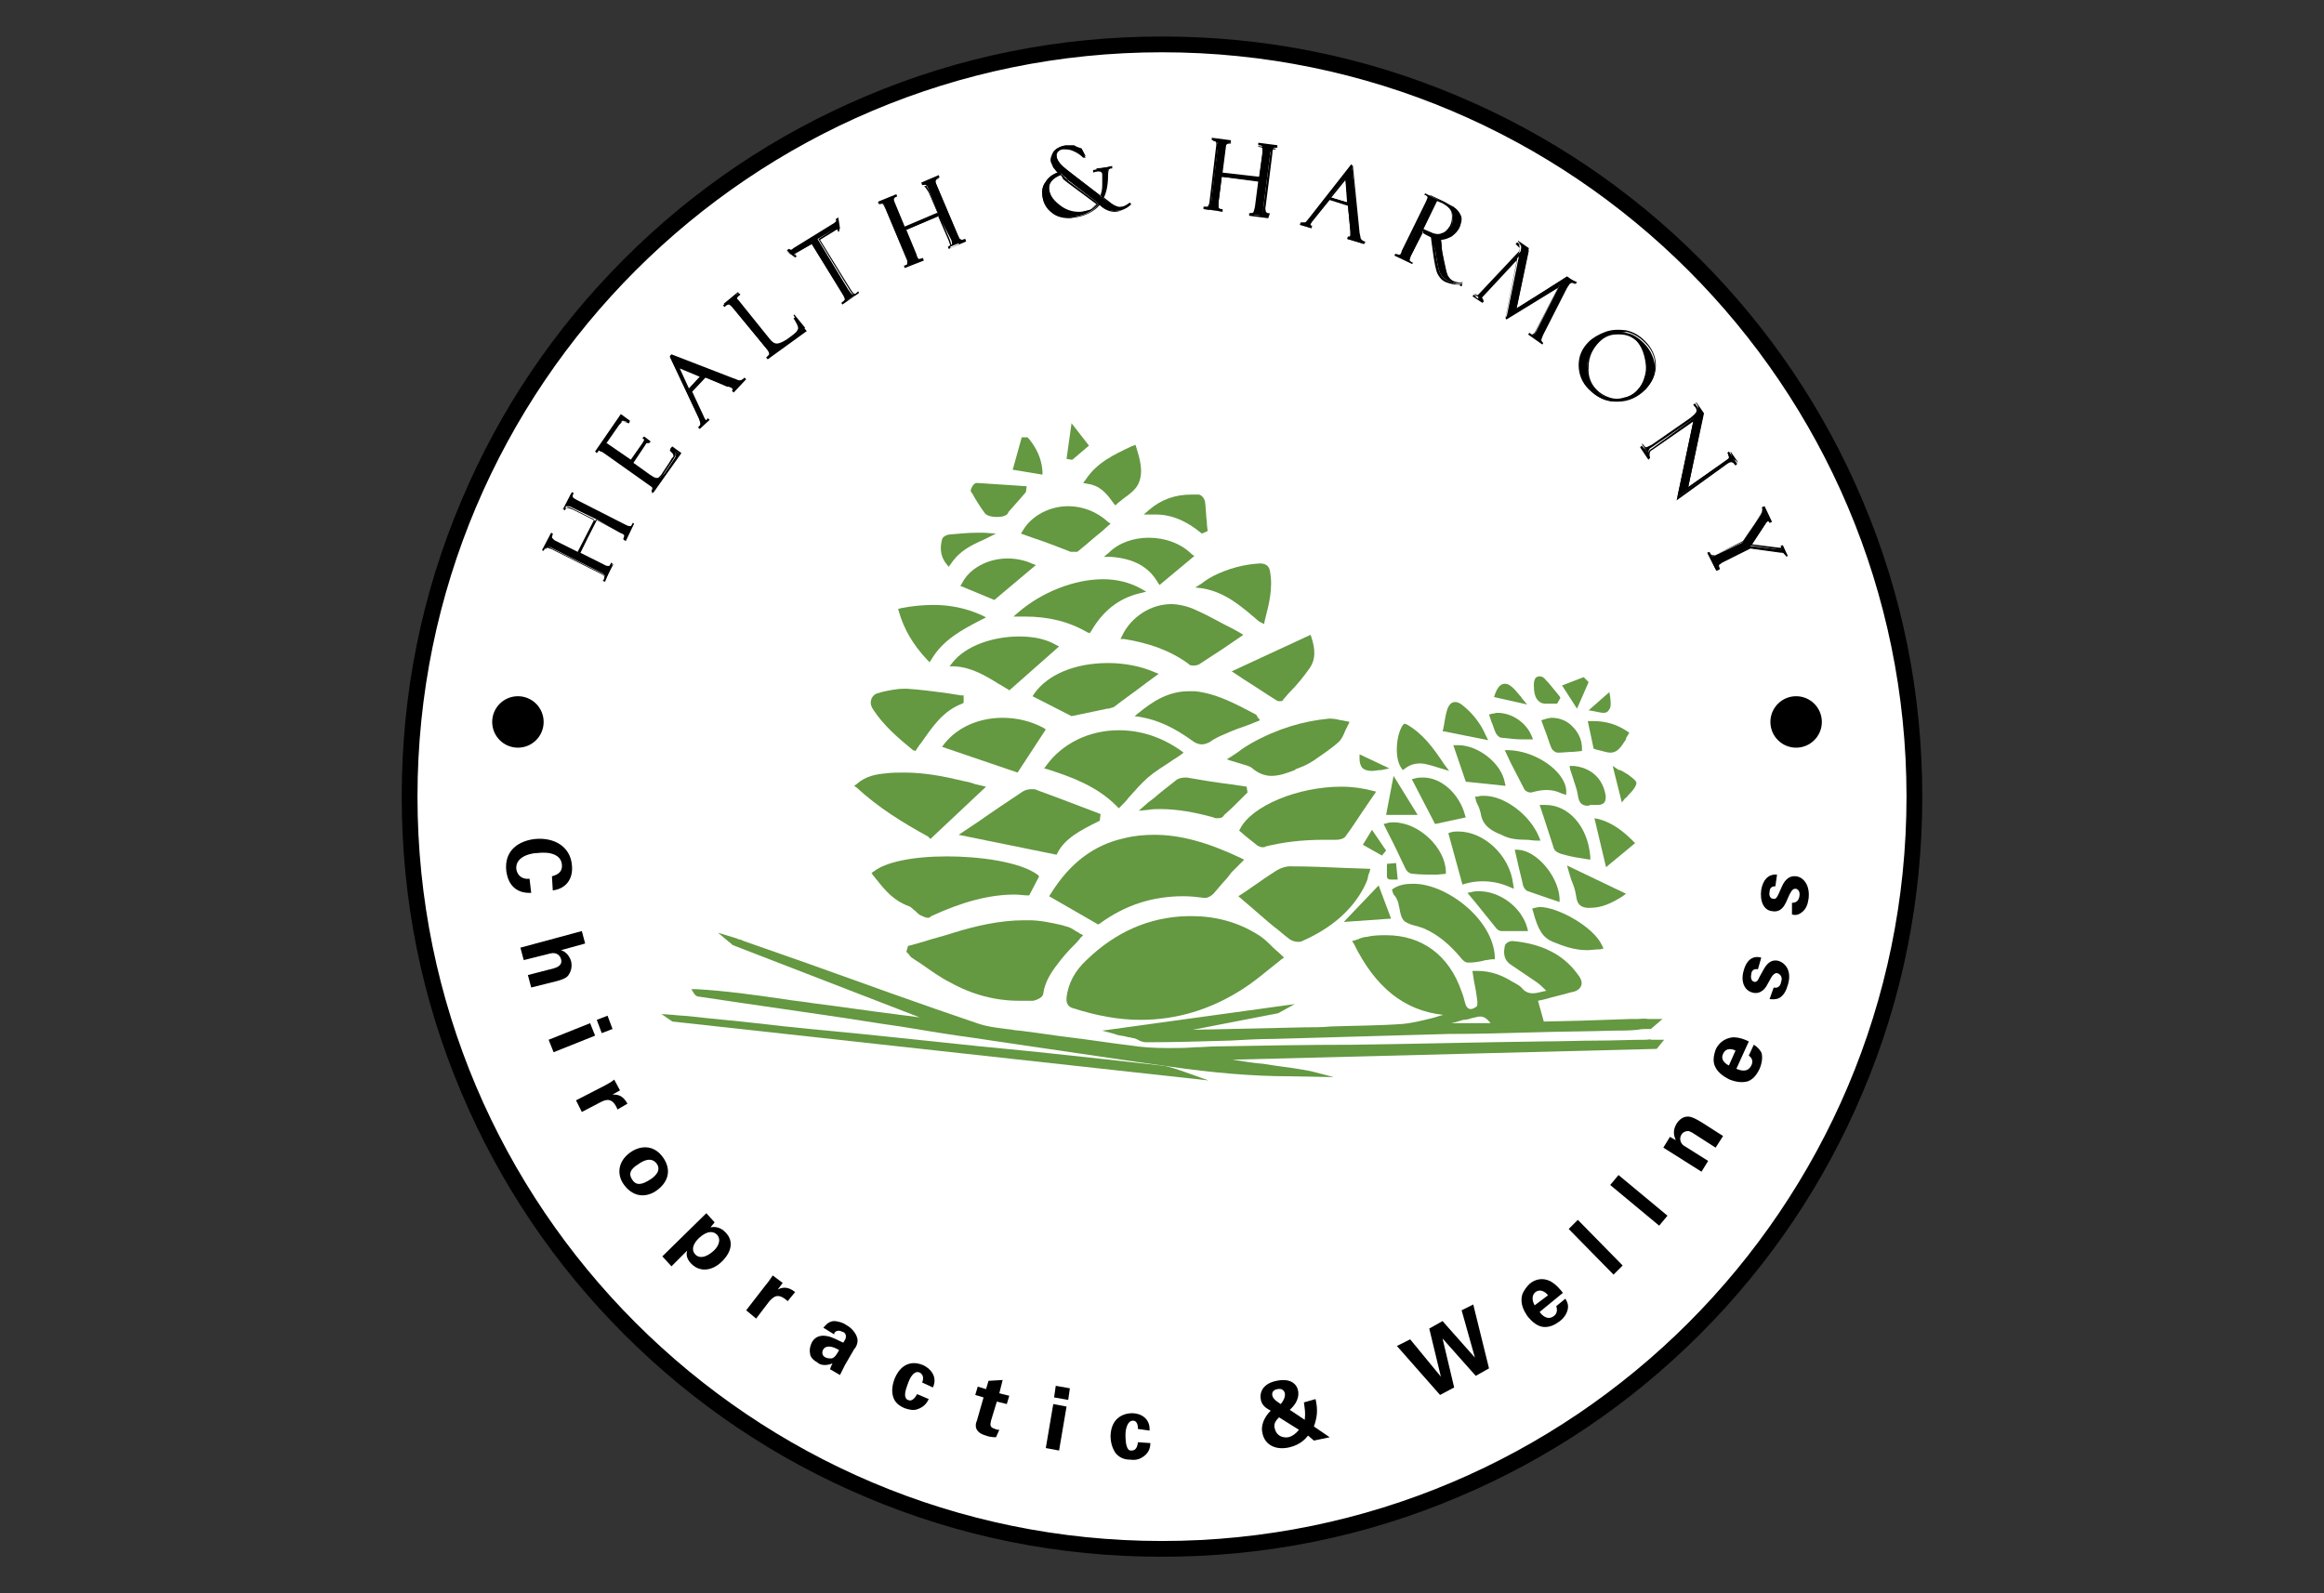 <?xml version="1.0" encoding="utf-8"?>
<!-- Generator: Adobe Illustrator 27.5.0, SVG Export Plug-In . SVG Version: 6.00 Build 0)  -->
<svg version="1.1" id="Layer_1" xmlns="http://www.w3.org/2000/svg" xmlns:xlink="http://www.w3.org/1999/xlink" x="0px" y="0px"
	 viewBox="0 0 280 192" style="enable-background:new 0 0 280 192;" xml:space="preserve">
<rect x="0" y="0" width="280" height="192" fill="#333333" stroke="none"/>
<style type="text/css">
	.st0{fill:#FFFFFF;}
	.st1{fill-rule:evenodd;clip-rule:evenodd;}
	.st2{fill:#649841;}
</style>
<ellipse class="st0" cx="140" cy="96.2" rx="90.4" ry="90.8"/>
<g>
	<g>
		<circle class="st1" cx="62.4" cy="87" r="3.1"/>
	</g>
	<g>
		<circle class="st1" cx="216.4" cy="87" r="3.1"/>
	</g>
	<g>
		<path d="M140,187.6c-12.4,0-24.4-2.4-35.7-7.2c-10.9-4.6-20.7-11.2-29.1-19.6c-8.4-8.4-15-18.2-19.6-29.1
			c-4.8-11.3-7.2-23.3-7.2-35.7s2.4-24.4,7.2-35.7c4.6-10.9,11.2-20.7,19.6-29.1s18.2-15,29.1-19.6c11.3-4.8,23.3-7.2,35.7-7.2
			s24.4,2.4,35.7,7.2c10.9,4.6,20.7,11.2,29.1,19.6c8.4,8.4,15,18.2,19.6,29.1c4.8,11.3,7.2,23.3,7.2,35.7s-2.4,24.4-7.2,35.7
			c-4.6,10.9-11.2,20.7-19.6,29.1c-8.4,8.4-18.2,15-29.1,19.6C164.4,185.2,152.4,187.6,140,187.6z M140,6.3
			C90.5,6.3,50.3,46.5,50.3,96s40.2,89.7,89.7,89.7s89.7-40.2,89.7-89.7S189.5,6.3,140,6.3z"/>
	</g>
	<g>
		<path class="st2" d="M137.4,122.9c-2.6,0-5.3-0.5-8.1-1.4c-0.4-0.1-0.9-0.4-0.8-1.3c0.2-1.7,1-3.2,2.4-4.5
			c3.5-3.4,7.6-5.2,12.2-5.3c0.2,0,0.3,0,0.5,0c2.8,0,5.5,0.7,7.9,2.2c0.7,0.4,1.3,1,1.9,1.6c0.3,0.3,0.7,0.6,1,0.9l0.3,0.3
			l-0.3,0.2c-0.5,0.4-1,0.8-1.5,1.2c-1.1,0.9-2.1,1.7-3.2,2.4C145.8,121.7,141.7,122.9,137.4,122.9z"/>
	</g>
	<g>
		<path class="st2" d="M138.1,125.6c-0.3,0-0.7-0.1-1-0.3c-0.2-0.1-0.4-0.2-0.6-0.2c-0.3-0.1-0.6-0.1-0.9-0.2
			c-0.4-0.1-0.9-0.1-1.3-0.3l-1.5-0.4L156,121l-2,1.1l-10.3,2c4.5-0.1,9-0.2,13.5-0.3c1,0,2.1,0,3.1-0.1c2.8-0.1,5.8-0.1,8.6-0.3
			c1.2-0.1,2.4-0.4,3.6-0.7c0.5-0.1,0.9-0.3,1.4-0.4c-4.7-0.5-8.2-3.3-10.8-8.6l-0.2-0.3l0.4-0.1c0.2-0.1,0.4-0.1,0.5-0.2
			c0.3-0.1,0.6-0.2,0.9-0.2c0.8-0.2,1.6-0.2,2.3-0.2c4.3,0,7.6,2.4,9.1,6.8c0.2,0.5,0.3,0.9,0.4,1.3c0.1,0.4,0.3,0.8,0.7,0.8l0,0
			c0.2,0,0.4-0.1,0.7-0.3c0.1-0.1,0.1-0.3,0.1-0.6c-0.1-0.8-0.2-1.5-0.4-2.4l-0.2-1.3h0.6c1.7,0,3.1,0.6,4.2,1.3l0.2,0.1
			c0.3,0.2,0.6,0.3,0.9,0.6c0.4,0.5,0.8,0.7,1.4,0.7c0.5,0,1-0.2,1.6-0.3l-0.1-0.1c-0.3-0.3-0.6-0.6-1-0.9c-1.2-0.8-2.2-1.5-3.1-2.1
			c-1.1-0.7-0.9-1.7-0.8-2.3c0.1-0.4,0.6-0.6,0.9-0.6c3.5,0.3,6.1,1.6,7.8,3.9c0.4,0.5,0.7,1,0.5,1.5s-0.7,0.7-1.3,0.8
			c-1,0.3-2,0.5-3,0.8l-0.9,0.2l0.7,2.5c0.1,0,0.1,0,0.2,0l4.3-0.1c2.4-0.1,3.5-0.1,5.9-0.2h0.8c0.3,0,1.1-0.1,1.3,0
			c0.1,0,0.5,0,0.6,0h1.2l-1.4,1.2h-0.3c-0.4,0-0.9,0-1.3,0.1c-1,0.1-2,0.1-2.9,0.1c-3.1,0.1-6.3,0.1-9.4,0.2
			c-3.5,0.1-7,0.2-10.5,0.2c-7,0.2-14,0.4-21.1,0.6c-1.7,0-3.5,0.1-5.2,0.2C144.7,125.5,141.4,125.6,138.1,125.6L138.1,125.6z
			 M179.6,123.3c-0.5-0.6-0.8-0.8-1.3-0.8c-0.2,0-0.5,0.1-1,0.2c-0.3,0.1-0.6,0.2-1,0.2c-0.3,0.1-0.7,0.2-1,0.3
			c-0.2,0-0.3,0.1-0.5,0.1C174.8,123.3,179.6,123.3,179.6,123.3z"/>
	</g>
	<g>
		<path class="st2" d="M126.4,108l0.2-0.3c2.3-3.7,5.2-5.9,8.9-6.7c1.2-0.3,2.4-0.4,3.6-0.4c3.1,0,6.4,0.9,10.4,2.8l0.4,0.2
			l-0.3,0.3c-0.1,0.1-0.3,0.3-0.4,0.4c-0.3,0.3-0.5,0.5-0.8,0.8c-0.3,0.4-0.6,0.8-1,1.2c-0.4,0.5-0.8,0.9-1.2,1.4
			c-0.2,0.2-0.6,0.5-1,0.5h-0.1c-0.8-0.1-1.7-0.2-2.5-0.2c-3.8,0-7.1,1.1-10.1,3.3l-0.2,0.1L126.4,108z"/>
	</g>
	<g>
		<path class="st2" d="M155.4,129.7c-4.4,0-9.2-0.4-14.7-1.2c-7.1-1-14.3-2.1-21.2-3.1l-2-0.3c-3-0.4-6-0.9-9-1.4
			c-2.9-0.4-5.8-0.9-8.6-1.3c-3.4-0.5-6.9-1-10.3-1.5l-5.4-0.8c-0.2,0-0.4-0.1-0.6-0.4l-0.3-0.5h0.6c3.5,0.2,7.1,0.7,10.5,1.2
			c1.2,0.2,2.4,0.3,3.6,0.5c3.2,0.4,6.5,0.9,9.7,1.3l3.1,0.4l-22.5-8.7l-1.8-1.5l2.3,0.7l0.2,0.1c0.2,0,0.4,0.1,0.6,0.2
			c2.6,0.9,5.1,1.8,7.7,2.7c6.7,2.4,13.6,4.9,20.4,7.2c1.4,0.5,2.9,0.6,4.3,0.8c0.5,0.1,1.1,0.1,1.6,0.2c1.7,0.2,3.5,0.5,5.2,0.7
			c2.5,0.3,5,0.7,7.5,1c1.3,0.2,2.7,0.3,4.4,0.3c1.1,0,2.2,0,3.3-0.1c0.9,0,1.7-0.1,2.6-0.1c5.5-0.1,11-0.2,16.4-0.2
			c7.6-0.1,15.2-0.3,22.8-0.4c2.2,0,4.5-0.1,6.7-0.1c1.9,0,3.9-0.1,5.8-0.1l0,0c0.3,0,0.4-0.1,0.7,0c0.1,0,0.5,0,0.6,0h0.9l-0.9,1.1
			l-51.1,1.3c1.2,0.2,2.5,0.4,3.7,0.5l1.3,0.2c1.5,0.2,3,0.4,4.5,0.7l2.7,0.7C159.9,129.8,156.3,129.7,155.4,129.7z"/>
	</g>
	<g>
		<path class="st2" d="M122.8,120.6c-2.8,0-5.6-0.7-8.3-2.2c-1.2-0.6-2.3-1.4-3.3-2.1c-0.4-0.3-0.8-0.5-1.2-0.8
			c-0.2-0.1-0.4-0.3-0.5-0.5c-0.1-0.1-0.1-0.1-0.2-0.2l-0.1-0.1l0.2-0.7l1.8-0.5c1.2-0.4,2.5-0.7,3.7-1.1c2.6-0.8,5.5-1.5,8.5-1.5
			c0.2,0,0.4,0,0.6,0c1.3,0,2.7,0.3,4,0.6l0.3,0.1c0.5,0.1,0.9,0.3,1.3,0.6c0.2,0.1,0.4,0.2,0.5,0.3l0.4,0.2l-0.3,0.3
			c-0.3,0.4-0.6,0.7-0.9,1c-0.7,0.7-1.3,1.4-1.9,2.2c-0.7,0.9-1.5,2.1-1.7,3.5c0,0.5-0.8,0.8-1.2,0.9
			C123.8,120.6,123.3,120.6,122.8,120.6z"/>
	</g>
	<g>
		<path class="st2" d="M111.8,110.6c-0.4,0-0.8-0.3-0.9-0.3c-0.2-0.1-0.4-0.3-0.6-0.5c-0.3-0.2-0.5-0.5-0.8-0.6
			c-1.7-0.6-2.8-1.8-3.8-3.1c-0.2-0.2-0.3-0.4-0.5-0.6l-0.2-0.3l0.3-0.2c1.4-1.1,4.6-1.8,8.8-1.8c3.7,0,8.7,0.6,10.9,2.2l0.2,0.2
			l-1.2,2.3h-0.2c-0.5,0-1-0.1-1.5-0.1c-3,0-6.2,0.8-10.1,2.6C112,110.6,111.9,110.6,111.8,110.6z"/>
	</g>
	<g>
		<path class="st2" d="M156.4,113.5c-0.3,0-0.7-0.1-1-0.3c-0.7-0.5-1.3-1.1-2-1.6l-0.6-0.5c-0.7-0.6-1.4-1.2-2.2-1.9l-1.4-1.2
			c0,0,1.1-0.7,1.5-1c1-0.7,2-1.4,3.1-2.1c0.5-0.3,1.1-0.5,1.6-0.5c2.3,0,4.5,0.1,6.8,0.2l2.9,0.1l-0.1,0.4
			c-0.1,0.2-0.2,0.5-0.2,0.7c-0.1,0.4-0.3,0.8-0.5,1.2c-1.5,2.8-4,4.9-7.4,6.4C156.7,113.5,156.6,113.5,156.4,113.5z"/>
	</g>
	<g>
		<path class="st2" d="M134.5,97.1c-2.4-2.4-5.5-3.5-8.3-4.4l-0.4-0.1l0.3-0.4c1.9-2.6,5.1-4.2,8.7-4.2c2.6,0,5.1,0.8,7.4,2.4
			l0.4,0.3l-0.4,0.3c-0.4,0.3-0.8,0.5-1.2,0.8c-0.9,0.6-1.9,1.2-2.7,1.9c-0.8,0.7-1.5,1.5-2.3,2.4c-0.3,0.4-0.6,0.7-1,1.1l-0.2,0.2
			L134.5,97.1z"/>
	</g>
	<g>
		<path class="st2" d="M152.1,102.1c-0.2,0-0.4-0.1-0.6-0.2c-0.5-0.4-1-0.8-1.5-1.2c-0.2-0.2-0.7-0.6-0.7-0.6l0.1-0.2
			c1.4-2.8,7-5.1,12.2-5.1c1.4,0,2.7,0.2,3.8,0.5l0.4,0.1l-1.1,1.6c-0.9,1.3-1.7,2.6-2.6,3.8c-0.2,0.3-0.8,0.4-1.1,0.4
			c-0.5,0-1,0-1.4,0c-2.8,0-5.1,0.3-7.1,0.8C152.4,102.1,152.3,102.1,152.1,102.1z"/>
	</g>
	<g>
		<path class="st2" d="M115.5,100.6l2.4-1.6c1.7-1.2,3.5-2.4,5.3-3.6c0.3-0.2,0.7-0.3,1.1-0.3c0.2,0,0.5,0,0.6,0.1
			c1.9,0.7,3.8,1.4,5.6,2.1l2.1,0.8l-0.1,0.8l-0.2,0.1c-2,1-4,2-4.9,3.8l-0.1,0.2L115.5,100.6z"/>
	</g>
	<g>
		<path class="st2" d="M111.8,100.8c-3.1-1.7-6-3.5-8.6-5.9l-0.3-0.2l0.3-0.2c1.1-1,2.4-1.2,3.5-1.3c0.7-0.1,1.5-0.1,2.3-0.1
			c2.5,0,4.9,0.5,7,1c0.5,0.1,1,0.2,1.5,0.4l1.3,0.3l-6.7,6.3L111.8,100.8z"/>
	</g>
	<g>
		<path class="st2" d="M143.8,80.2c-0.2,0-0.5,0-0.6-0.2c-2.2-1.6-4.7-2.5-7.8-3H135l0.2-0.4c1.1-2.3,3.5-3.8,5.9-3.8
			c0.8,0,1.7,0.2,2.5,0.5c1.4,0.6,2.7,1.3,4,2c0.6,0.3,1.2,0.6,1.7,0.9l0.5,0.3l-1.6,1.1c-1.3,0.9-2.6,1.7-3.8,2.5
			C144.1,80.2,144,80.2,143.8,80.2z"/>
	</g>
	<g>
		<path class="st2" d="M176.9,116c-0.4,0-0.7-0.3-1-0.7c-1.1-1.3-2.5-2.6-4.3-3.4c-0.3-0.1-0.6-0.2-0.9-0.3
			c-0.5-0.1-1.1-0.3-1.5-0.6c-0.4-0.4-0.5-1-0.6-1.6c-0.1-0.3-0.1-0.6-0.2-0.8c-0.1-0.2-0.2-0.5-0.4-0.7c-0.1-0.1-0.2-0.3-0.2-0.4
			l-0.1-0.3l0.3-0.2c0.7-0.4,1.4-0.5,2.3-0.5c4,0,9.6,4.3,9.8,8.8v0.3h-0.3c-0.3,0-0.5,0.1-0.8,0.1C178.3,115.9,177.6,116,176.9,116
			L176.9,116z"/>
	</g>
	<g>
		<path class="st2" d="M124.4,83.9l0.2-0.3c1.6-2.3,4.9-3.7,8.9-3.7c2,0,4,0.4,5.6,1.1l0.5,0.2l-1.5,1.1c-1.3,1-2.6,1.9-3.9,2.9
			c-0.2,0.1-0.4,0.1-0.6,0.2c-0.1,0-0.1,0-0.2,0l-4.3,0.9L124.4,83.9z"/>
	</g>
	<g>
		<path class="st2" d="M153.2,93.5c-0.8,0-1.6-0.3-2.3-0.9c-0.3-0.3-0.9-0.4-1.5-0.6c-0.3-0.1-0.7-0.2-1-0.3l-0.6-0.2l0.5-0.3
			c0.3-0.2,0.6-0.4,0.9-0.6c0.5-0.4,1-0.7,1.5-1c3.2-1.8,6.3-2.7,9.4-3c0.1,0,0.1,0,0.2,0c0.4,0,0.9,0.1,1.3,0.2
			c0.2,0,0.4,0.1,0.6,0.1l0.4,0.1l-0.2,0.4c-0.1,0.2-0.2,0.4-0.3,0.6c-0.2,0.5-0.4,1-0.8,1.4c-1,0.9-2.1,1.6-3.1,2.3
			c-0.5,0.3-1,0.6-1.6,0.8c-0.2,0.1-0.3,0.1-0.5,0.2l-0.1,0.1C155.2,93.1,154.2,93.5,153.2,93.5z"/>
	</g>
	<g>
		<path class="st2" d="M144.8,89.7c-0.3,0-0.7-0.1-1.1-0.4c-2.2-1.6-4.1-2.5-6.3-2.9l-0.7-0.1l0.5-0.4c1.7-1.4,3.6-2.6,6-2.6
			c0.2,0,0.5,0,0.8,0c2.7,0.3,5,1.6,7.3,2.8c0.1,0.1,0.2,0.2,0.2,0.3c0,0,0,0.1,0.1,0.1l0.2,0.3l-1.5,0.6c-0.9,0.3-1.7,0.6-2.6,1
			c-0.7,0.3-1.4,0.6-1.9,1C145.4,89.6,145.1,89.7,144.8,89.7z"/>
	</g>
	<g>
		<path class="st2" d="M113.5,90l0.3-0.4c1.6-2,4.2-3.1,7-3.1c1.7,0,3.4,0.4,4.9,1.2l0.3,0.2l-3.4,5.2L113.5,90z"/>
	</g>
	<g>
		<path class="st2" d="M131,76.2c-2.2-1.3-4.7-1.9-7.5-1.9c-0.2,0-0.3,0-0.5,0h-0.9l0.7-0.6c2.7-2.3,6.6-3.9,10.1-3.9
			c1.7,0,3.2,0.4,4.5,1.1l0.7,0.4l-0.8,0.2c-2.5,0.6-4.4,2.1-5.8,4.5l-0.2,0.3L131,76.2z"/>
	</g>
	<g>
		<path class="st2" d="M121.5,83.1c-0.4-0.2-0.8-0.5-1.2-0.7c-1.6-1-3.3-2-5.3-2.1h-0.6l0.4-0.5c1.5-1.9,4.7-3.1,8-3.1
			c1.7,0,3.2,0.3,4.4,1l0.4,0.2l-6,5.3L121.5,83.1z"/>
	</g>
	<g>
		<path class="st2" d="M110,90.4c-1.7-1.4-3.5-2.9-4.8-4.9c-0.4-0.6-0.3-1-0.2-1.3c0.1-0.2,0.3-0.6,0.9-0.7l0.3-0.1
			c0.9-0.2,1.8-0.4,2.7-0.4c0.1,0,0.2,0,0.4,0c1.5,0.1,3.1,0.3,4.6,0.5c0.6,0.1,1.3,0.2,1.9,0.3h0.3v0.9l-0.2,0.1
			c-2.3,0.9-3.5,2.7-4.9,4.7c-0.2,0.2-0.7,1-0.7,1L110,90.4z"/>
	</g>
	<g>
		<path class="st2" d="M81,123.1l-1.3-0.9l1.4,0.1c0.8,0.1,1.6,0.1,2.3,0.2c2.6,0.3,5.1,0.5,7.7,0.8c4.2,0.5,8.5,0.9,12.7,1.3
			c3.8,0.4,7.7,0.8,11.5,1.2c3.6,0.4,7.2,0.7,10.9,1.1c4.8,0.5,9.2,1,13.7,1.5c1,0.1,2,0.5,2.9,0.8l2.8,1L81,123.1z"/>
	</g>
	<g>
		<path class="st2" d="M154.2,84.5c-0.1,0-0.3,0-0.4-0.1c-1.3-0.8-2.6-1.7-3.9-2.5l-1.5-1l9.5-4.4l0.1,0.3c0.5,1.5,0.5,2.7-0.2,3.7
			s-1.5,2-2.4,2.9c-0.3,0.3-0.5,0.6-0.8,0.9C154.6,84.5,154.3,84.5,154.2,84.5z"/>
	</g>
	<g>
		<path class="st2" d="M146.7,98.6c-0.2,0-0.4,0-0.5-0.1c-2.2-0.6-4.3-1-6.4-1c-0.5,0-1,0-1.5,0.1l-1.1,0.1L138,97
			c0.3-0.3,0.6-0.5,1-0.8c0.8-0.7,1.7-1.4,2.6-2.1c0.3-0.3,0.8-0.4,1.2-0.4c0.1,0,0.1,0,0.2,0c1.7,0.3,3.5,0.6,5.2,0.8l2,0.3
			l0.1,0.7c0,0-0.6,0.6-0.8,0.8c-0.6,0.6-1.3,1.3-2,1.9C147.3,98.6,146.9,98.6,146.7,98.6z"/>
	</g>
	<g>
		<path class="st2" d="M129.3,66.5c-0.1,0-0.2,0-0.3,0c-1.5-0.6-3.1-1.2-4.6-1.7l-1.4-0.5l0.2-0.3c1-1.8,3.2-3,5.5-3
			c1.8,0,3.5,0.7,4.8,1.9l0.3,0.2l-1,0.9c-1,0.8-2,1.7-3,2.5C129.6,66.5,129.4,66.5,129.3,66.5z"/>
	</g>
	<g>
		<path class="st2" d="M111.7,79.5c-1.7-1.8-2.8-3.7-3.4-5.8l-0.1-0.3l0.3-0.1c1.5-0.3,2.8-0.4,4-0.4c2,0,3.9,0.4,5.7,1.2l0.6,0.3
			l-0.6,0.3c-2.3,1.2-4.6,2.4-6,4.8l-0.2,0.3L111.7,79.5z"/>
	</g>
	<g>
		<path class="st2" d="M151.7,74.9c-2.1-1.8-4-3.5-6.8-4l-0.9-0.1l0.8-0.5c0.1-0.1,0.3-0.2,0.4-0.3c0.3-0.2,0.6-0.4,1-0.6
			c1.8-0.9,3.7-1.4,5.6-1.5l0,0c0.7,0,1.1,0.3,1.2,0.9c0.4,2-0.1,4-0.6,5.9l-0.1,0.5L151.7,74.9z"/>
	</g>
	<g>
		<path class="st2" d="M181.9,106.9c-1.1-0.5-2.2-0.7-3.3-0.7c-0.7,0-1.4,0.1-2.1,0.3l-0.3,0.1l-1.7-6.2l0.3-0.1
			c0.3-0.1,0.6-0.1,0.9-0.1c3.1,0,6.2,2.9,6.6,6.3l0.1,0.6L181.9,106.9z"/>
	</g>
	<g>
		<path class="st2" d="M139.5,70.2c-1.1-1.9-2.9-2.9-5.7-3.1H133l0.6-0.5c1.2-1.2,3-1.8,4.8-1.8c2,0,3.9,0.7,5.2,2l0.3,0.2l-4.2,3.5
			L139.5,70.2z"/>
	</g>
	<g>
		<path class="st2" d="M173.1,105.4c-1,0-1.9,0-2.9-0.1c-0.3,0-0.6-0.2-0.8-0.5c-0.7-1.4-1.3-2.8-2-4.1l-0.7-1.4l0.4-0.1
			c0.3-0.1,0.5-0.1,0.8-0.1c3,0,6.2,3,6.3,5.9v0.3L173.1,105.4z"/>
	</g>
	<g>
		<path class="st2" d="M134.2,60.7c-0.9-1.3-1.7-2.2-3.2-2.4l-0.5-0.1l0.3-0.4c1.4-2.1,3.4-3,5.5-4l0.5-0.2l0.1,0.3
			c0.4,1.3,0.9,2.9,0.3,4.3c-0.3,0.7-0.9,1.2-1.6,1.7c-0.3,0.2-0.6,0.5-0.9,0.7l-0.3,0.3L134.2,60.7z"/>
	</g>
	<g>
		<path class="st2" d="M115.7,70.6l0.2-0.3c0.9-1.8,3.1-3,5.5-3c1,0,2,0.2,2.9,0.6l0.5,0.2l-5,4.2L115.7,70.6z"/>
	</g>
	<g>
		<path class="st2" d="M191.2,114.5c-1.5,0-2.9-0.5-4.1-1c-1.2-0.5-1.8-1.4-2.4-3.7l-0.1-0.3l0.3-0.1c0.2,0,0.4-0.1,0.6-0.1
			c2.2,0,6.5,2.4,7.5,4.6l0.2,0.4l-0.4,0.1C192.2,114.4,191.7,114.5,191.2,114.5z"/>
	</g>
	<g>
		<path class="st2" d="M190.4,103.4c-0.8-0.1-1.6-0.3-2.3-0.5c-0.3-0.1-0.8-0.3-0.9-0.7c-0.4-1.2-0.8-2.5-1.2-3.7l-0.5-1.5h0.4
			c0.1,0,0.2,0,0.3,0c2.8,0,5.1,2.6,5.4,6.2v0.4L190.4,103.4z"/>
	</g>
	<g>
		<path class="st2" d="M185.1,101.3c-0.4,0-0.8-0.1-1.2-0.1c-1,0-2-0.1-2.8-0.5l-0.2-0.1c-1-0.4-2.3-1-2.5-2.6
			c-0.1-0.4-0.2-0.7-0.4-1.1c-0.1-0.2-0.2-0.4-0.2-0.6l-0.1-0.3l0.3,0c0.3-0.1,0.5-0.1,0.8-0.1c2.5,0,5.5,2.3,6.6,4.9l0.2,0.5H185.1
			z"/>
	</g>
	<g>
		<path class="st2" d="M188.1,95.6c-0.6-0.3-1.2-0.4-1.8-0.4c-0.5,0-1.1,0.1-1.8,0.3l0,0h-0.1c-0.3,0-0.7-0.2-0.8-0.5
			c-0.5-1-1.1-2.1-1.6-3.1l-0.7-1.5h0.5c3.2,0.1,6.7,2.5,6.9,4.8v0.6L188.1,95.6z"/>
	</g>
	<g>
		<path class="st2" d="M170.1,93.9l0.4-0.1c0.3-0.1,0.6-0.1,1-0.1c2.1,0,4.3,1.9,5,4.5l0.1,0.3l-3.7,0.8L170.1,93.9z"/>
	</g>
	<g>
		<path class="st2" d="M120.1,62.3c-0.5,0-1.1-0.1-1.4-0.4c-0.6-0.8-1.1-1.6-1.6-2.5l-0.1-0.1c-0.1-0.2,0-0.4,0.1-0.6
			c0.1-0.2,0.3-0.5,0.6-0.5c1.6,0.1,3.1,0.2,4.6,0.3l1.4,0.1l-0.1,0.7L123,60c-0.5,0.6-1,1.1-1.5,1.7
			C121.4,62.2,120.6,62.3,120.1,62.3z"/>
	</g>
	<g>
		<path class="st2" d="M182.5,112.2c-0.5,0-1.1,0-1.6,0c-0.2,0-0.4-0.1-0.6-0.3c-0.8-1-1.6-2-2.5-3.1l-1-1.2l0.5-0.1
			c0.3-0.1,0.6-0.1,0.9-0.1c2.5,0,5.1,1.9,5.8,4.4l0.1,0.4L182.5,112.2z"/>
	</g>
	<g>
		<path class="st2" d="M176.6,94.2l-1.5-4.4h0.4c0.1,0,0.2,0,0.2,0c2.4,0,5.2,2.2,5.6,4.5l0.1,0.4L176.6,94.2z"/>
	</g>
	<g>
		<path class="st2" d="M186.7,108.3c-0.9-0.3-1.7-0.6-2.6-0.9c-0.3-0.1-0.5-0.4-0.6-0.7c-0.2-1-0.5-2-0.7-3l-0.3-1.3h0.4
			c2.2,0.1,4.8,3.1,5,5.8v0.5L186.7,108.3z"/>
	</g>
	<g>
		<path class="st2" d="M173.6,92.6c-1-0.3-1.8-0.6-2.5-0.6s-1.3,0.2-1.8,0.6l-0.3,0.2l-0.2-0.3c-0.8-1.2-0.6-3.9,0.2-5.1l0.2-0.2
			l0.3,0.1c1.9,1.1,3.1,2.7,4.5,4.8l0.6,0.8L173.6,92.6z"/>
	</g>
	<g>
		<path class="st2" d="M144.8,64.3c-1.8-1.5-3.6-2.3-5.6-2.3c-0.1,0-0.2,0-0.4,0h-1l0.7-0.6c1.4-1.2,3.1-1.8,5-1.8
			c0.3,0,0.6,0,0.9,0c0.4,0,0.8,0.6,0.8,1c0.1,0.8,0.1,1.6,0.2,2.3c0,0.3,0.1,1.1,0.1,1.1L144.8,64.3L144.8,64.3z"/>
	</g>
	<g>
		<path class="st2" d="M191.6,109.4c-0.1,0-0.3,0-0.4,0c-1-0.1-1.2-0.7-1.3-1.4c-0.1-0.7-0.3-1.3-0.6-2c-0.1-0.3-0.2-0.7-0.3-1
			l-0.2-0.7l7.1,3.4l-0.4,0.3C194.1,108.9,192.9,109.4,191.6,109.4z"/>
	</g>
	<g>
		<path class="st2" d="M187.7,90.7c-0.3,0-0.7-0.3-0.8-0.6c-0.3-0.7-0.5-1.5-0.8-2.2l-0.4-1.1l0.3-0.1c0.3-0.1,0.7-0.2,1-0.2
			c0.9,0,1.9,0.4,2.5,1.1c0.7,0.7,1.1,1.6,1.1,2.6v0.3l-1,0.1C189,90.6,188.3,90.7,187.7,90.7L187.7,90.7z"/>
	</g>
	<g>
		<path class="st2" d="M173.8,88.1l0.1-0.3c0-0.2,0.1-0.4,0.1-0.6c0.1-0.6,0.2-1.2,0.4-1.8c0.2-0.5,0.5-0.8,0.9-0.8
			c0.3,0,0.5,0.1,0.8,0.3c1.3,1,2.3,2.3,2.9,3.7l0.3,0.6L173.8,88.1z"/>
	</g>
	<g>
		<path class="st2" d="M194,90.7c-0.4,0-0.9-0.2-1.8-0.4l-0.2-0.1l-0.7-3.3h0.4c0.1,0,0.2,0,0.3,0c1.5,0,2.8,0.4,4,1.2l0.3,0.2
			l-0.3,0.5c-0.1,0.1-0.1,0.2-0.1,0.3C195.2,90.2,194.8,90.7,194,90.7z"/>
	</g>
	<g>
		<path class="st2" d="M192.1,98.6l0.5,0.1c1.5,0.4,2.8,1.3,4.1,2.6l0.3,0.3l-3.5,2.9L192.1,98.6z"/>
	</g>
	<g>
		<path class="st2" d="M191.3,97.1c-0.9,0-1.1-0.6-1.2-1.3c-0.1-0.7-0.4-1.4-0.6-2.1c-0.1-0.3-0.2-0.6-0.3-0.9l-0.1-0.5h0.5
			c2,0.2,3.4,1.4,3.8,3.3c0.1,0.3,0.1,0.8-0.1,1.1c-0.2,0.2-0.4,0.3-0.8,0.3c-0.1,0-0.1,0-0.2,0c-0.1,0-0.2,0-0.3,0s-0.2,0-0.4,0
			C191.4,97.1,191.4,97.1,191.3,97.1z"/>
	</g>
	<g>
		<polygon class="st2" points="166.1,106.7 167.6,110.7 161.9,111.1 		"/>
	</g>
	<g>
		<path class="st2" d="M183.4,89.1c-0.8,0-1.6-0.1-2.5-0.2c-0.3,0-0.6-0.4-0.7-0.6c-0.2-0.4-0.3-0.9-0.5-1.3l-0.3-0.9l0.4-0.1
			c0.2,0,0.4-0.1,0.6-0.1c1.7,0,3.4,1.1,4.1,2.7l0.2,0.5H183.4z"/>
	</g>
	<g>
		<path class="st2" d="M122,56.6l0.1-0.3l1-3.6h0.7l0.1,0.1c1,1.2,1.6,2.5,1.7,4v0.4L122,56.6z"/>
	</g>
	<g>
		<path class="st2" d="M113.9,67.8c-0.7-1-0.6-2-0.4-2.8c0.1-0.4,0.7-0.6,1-0.6c1.2-0.1,2.2-0.2,3.1-0.2c0.3,0,0.6,0,1,0l1.4,0.1
			l-1.4,0.7c-1.6,0.7-3,1.4-4,2.9l-0.3,0.4L113.9,67.8z"/>
	</g>
	<g>
		<polygon class="st2" points="167,98.2 167.9,93.5 170.8,98.2 		"/>
	</g>
	<g>
		<path class="st2" d="M186.4,84.8c-0.3,0-0.7,0-1-0.3c-0.5-0.4-0.6-1.2-0.6-2c0-0.4,0.1-0.6,0.2-0.8c0.1-0.1,0.3-0.2,0.5-0.2
			s0.5,0.1,0.7,0.4c0.4,0.4,0.8,0.9,1.2,1.4c0.2,0.2,0.3,0.4,0.5,0.6l0.1,0.2l-0.4,0.7h-0.2c-0.1,0-0.1,0-0.2,0c-0.1,0-0.3,0-0.4,0
			C186.7,84.8,186.5,84.8,186.4,84.8z"/>
	</g>
	<g>
		<path class="st2" d="M194.3,92.3l0.6,0.4c0.1,0.1,0.2,0.1,0.3,0.1c0.2,0.1,0.4,0.2,0.7,0.4l0.2,0.1c0.9,0.7,1.2,0.9,1,1.3
			c-0.2,0.5-0.6,0.9-0.9,1.2c-0.1,0.1-0.2,0.3-0.4,0.4l-0.4,0.5L194.3,92.3z"/>
	</g>
	<g>
		<polygon class="st2" points="129.1,55.4 129.1,55 129.1,55.4 128.5,55.3 129.1,51 131.2,53.7 129.2,55.4 		"/>
	</g>
	<g>
		<polygon class="st2" points="188.2,82.6 190.8,81.6 191.4,82.2 190,85.4 		"/>
	</g>
	<g>
		<path class="st2" d="M180,84l0.1-0.3c0.2-0.5,0.5-1.3,1.2-1.3c0.4,0,0.7,0.2,1.2,0.7c0.2,0.2,0.4,0.5,0.6,0.7
			c0.1,0.1,0.2,0.2,0.3,0.4l0.6,0.7L180,84z"/>
	</g>
	<g>
		<polygon class="st2" points="164.2,101.8 165.3,100 167,102.5 166.5,103.1 		"/>
	</g>
	<g>
		<path class="st2" d="M165.3,92.9c-0.5,0-0.9-0.1-1.2-0.4c-0.2-0.3-0.3-0.6-0.3-1.1v-0.5l3.6,1.7l-1,0.2
			C166,92.8,165.6,92.9,165.3,92.9z"/>
	</g>
	<g>
		<path class="st2" d="M193.2,85.9c-0.3,0-0.7-0.1-1.2-0.2l-0.6-0.1l2.5-2.2L194,84c0.1,0.9,0.1,1.3-0.2,1.6
			C193.7,85.8,193.5,85.9,193.2,85.9z"/>
	</g>
	<g>
		<path class="st2" d="M167.7,106c-0.2,0-0.5,0-0.6-0.3c0-0.4,0-0.8,0-1.1v-0.5l1.1-0.1l0.2,2H167.7z"/>
	</g>
	<g>
		<g>
			<g>
				<path d="M71.9,62.6l-2.1,4.1l2.9,1.4c0.3,0.1,0.4,0.2,0.5,0.2s0.2,0,0.3,0c0.1,0,0.2-0.2,0.3-0.3h0.1l-1,1.9h-0.1
					c0.2-0.3,0.1-0.6-0.2-0.8l-6-3c-0.3-0.2-0.6-0.3-0.7-0.2c-0.1,0-0.2,0.1-0.4,0.4h-0.1l1-1.9h0.1c-0.1,0.2-0.1,0.4-0.1,0.5
					s0.1,0.2,0.4,0.3l2.9,1.5L71.9,62.6L69,61.2C68.7,61,68.5,61,68.3,61c-0.1,0-0.3,0.1-0.4,0.4h-0.1l1-1.9h0.1
					c-0.1,0.2-0.1,0.3-0.1,0.4c0,0.1,0,0.2,0.1,0.2c0.1,0.1,0.2,0.2,0.5,0.3l5.7,2.9c0.3,0.1,0.5,0.2,0.6,0.2s0.2,0,0.3,0
					c0.1,0,0.2-0.1,0.2-0.3h0.1l-1,1.9h-0.1c0.1-0.2,0.1-0.4,0.1-0.5s-0.3-0.3-0.6-0.4L71.9,62.6z"/>
				<path d="M72.9,70.1L72.6,70l0.1-0.1c0.1-0.1,0.1-0.3,0.1-0.4s-0.1-0.2-0.3-0.3l-6-3C66,66,65.9,66,65.8,66c0,0-0.1,0.1-0.3,0.3
					v0.1l-0.2-0.1l1.1-2.1l0.2,0.1v0.1c-0.1,0.2-0.1,0.4-0.1,0.4s0.1,0.1,0.3,0.3l2.8,1.4l2-3.9L69,61.3c-0.4-0.2-0.5-0.2-0.6-0.2
					s-0.2,0.2-0.3,0.3v0.1l-0.2-0.1l1-2.1l0.2,0.1v0.1C69,59.6,69,59.7,69,59.8s0,0.1,0.1,0.2c0,0,0.1,0.1,0.5,0.3l5.7,2.9
					c0.4,0.2,0.5,0.2,0.5,0.2c0.1,0,0.1,0,0.2,0c0,0,0.1-0.1,0.2-0.3V63l0.2,0.1l-1,2.1L75.1,65v-0.1c0.1-0.2,0.1-0.3,0.1-0.4
					c0,0-0.1-0.2-0.6-0.4l-2.7-1.4l-2,3.9l2.8,1.4c0.3,0.2,0.5,0.2,0.5,0.2c0.1,0,0.1,0,0.2,0c0,0,0.1-0.1,0.2-0.3v-0.1l0.2,0.1
					L72.9,70.1z M65.8,65.8c0.1,0,0.3,0,0.7,0.3l6,3c0.2,0.1,0.3,0.2,0.4,0.4c0,0,0,0,0,0.1l0.6-1.1c-0.1,0-0.2,0.1-0.3,0.1
					c-0.1,0-0.2,0-0.6-0.2l-2.9-1.5l2.1-4.3l2.9,1.5c0.5,0.3,0.6,0.4,0.7,0.5v0.1l0.5-1.1c-0.1,0-0.2,0.1-0.3,0.1
					c-0.1,0-0.2,0-0.6-0.2l-5.7-2.9c-0.4-0.2-0.5-0.3-0.6-0.3c-0.1-0.1-0.1-0.1-0.1-0.2l-0.5,1.1c0.1,0,0.1,0,0.2,0
					c0.2,0,0.4,0.1,0.7,0.2l2.8,1.4l-2.1,4.3l-3-1.5c-0.2-0.1-0.4-0.2-0.4-0.4v-0.1l-0.5,1.1C65.7,65.8,65.8,65.8,65.8,65.8
					L65.8,65.8z"/>
			</g>
			<g>
				<path d="M71.9,54.5L71.9,54.5l2.9-4.4l0.9,0.7v0.1c-0.4-0.2-0.7-0.2-0.8-0.2s-0.2,0.2-0.4,0.4L73,53.4l3.1,2.1l1.5-2.1
					c0.1-0.2,0.2-0.4,0.2-0.4c0-0.1,0-0.2-0.1-0.2v-0.1l0.6,0.5v0.1c-0.1,0-0.2-0.1-0.3,0c-0.1,0-0.2,0.1-0.3,0.3l-1.5,2.1l2.1,1.5
					c0.3,0.2,0.6,0.4,0.8,0.4c0.2,0,0.3,0,0.5-0.1c0.1-0.1,0.3-0.3,0.5-0.5l0.8-1.2c0.3-0.4,0.4-0.6,0.5-0.8c0-0.1,0.1-0.3,0-0.4
					c0-0.1-0.2-0.3-0.4-0.5V54l0.9,0.7l-3.3,4.7h-0.1c0.1-0.2,0.2-0.3,0.2-0.4c0-0.1-0.1-0.3-0.3-0.4l-5.5-3.9
					c-0.3-0.2-0.4-0.3-0.6-0.3C72.2,54.2,72.1,54.3,71.9,54.5z"/>
				<path d="M78.7,59.4l-0.2-0.2v-0.1c0.1-0.1,0.1-0.3,0.1-0.4c0,0,0-0.1-0.3-0.3l-5.5-3.9c-0.2-0.2-0.4-0.3-0.5-0.3
					s-0.2,0.1-0.3,0.3l-0.1,0.1l-0.2-0.2l3.1-4.5l1.1,0.8L75.8,51h-0.1c-0.5-0.2-0.7-0.2-0.7-0.2s-0.1,0.1-0.4,0.4l-1.5,2.2l2.9,2
					l1.4-2c0.2-0.3,0.2-0.4,0.2-0.4c0-0.1,0-0.1-0.1-0.1l-0.1-0.1l0.2-0.2l0.8,0.6l-0.2,0.2h-0.1c-0.1,0-0.1,0-0.2,0
					c0,0-0.1,0.1-0.2,0.3l-1.4,2.1l2,1.4c0.3,0.2,0.5,0.3,0.7,0.4c0.2,0,0.3,0,0.4-0.1s0.3-0.3,0.4-0.5l0.8-1.2
					c0.3-0.5,0.4-0.7,0.5-0.7c0-0.1,0.1-0.2,0-0.3c0-0.1-0.1-0.2-0.4-0.5l0.1-0.3l0.2-0.2l1.1,0.8L78.7,59.4z M72.3,54.1
					C72.3,54.1,72.4,54.1,72.3,54.1c0.2,0,0.4,0.1,0.7,0.3l5.5,3.9c0.2,0.2,0.4,0.3,0.4,0.5l0,0l2.9-4.2l-0.5-0.3
					c0.1,0.1,0.1,0.2,0.1,0.2c0,0.1,0,0.3,0,0.4c-0.1,0.1-0.2,0.4-0.5,0.8l-0.8,1.2c-0.2,0.3-0.3,0.5-0.5,0.6
					c-0.1,0.1-0.3,0.2-0.5,0.1c-0.2,0-0.5-0.2-0.8-0.4l-2.2-1.5l1.6-2.2c0.1-0.2,0.2-0.3,0.3-0.3h0.1L77.9,53c0,0,0,0,0,0.1
					s-0.1,0.3-0.2,0.5l-1.5,2.2L73,53.5l1.6-2.3c0.2-0.3,0.3-0.4,0.5-0.4c0.1,0,0.2,0,0.5,0.1l-0.5-0.4l-2.7,3.8
					C72.2,54.1,72.3,54.1,72.3,54.1z"/>
			</g>
			<g>
				<path d="M84.8,45.4l-1.7,1.8l1.4,3.1c0.1,0.2,0.2,0.3,0.2,0.4c0.1,0.1,0.2,0.1,0.3-0.1l0.1,0.1l-0.8,0.9l-0.1-0.1
					c0.1-0.1,0.2-0.3,0.2-0.4c0-0.1-0.1-0.4-0.2-0.7L80.7,43l0.1-0.1l7.4,2.8c0,0,0.2,0.1,0.5,0.2c0.3,0.1,0.6,0,0.8-0.2l0.1,0.1
					l-1.3,1.4l-0.1-0.1c0.1-0.1,0.1-0.2,0-0.3s-0.2-0.1-0.4-0.2c0,0,0,0-0.1,0h-0.1L84.8,45.4z M83,47l1.5-1.7l-2.8-1.1L83,47z"/>
				<path d="M84.3,51.7l-0.2-0.2l0.1-0.1c0.1-0.1,0.2-0.2,0.2-0.3s0-0.3-0.2-0.7l-3.5-7.5l0.2-0.2l7.5,2.9c0,0,0.1,0,0.5,0.2
					c0.3,0.1,0.5,0,0.7-0.2l0.1-0.1l0.2,0.2l-1.5,1.6l-0.2-0.2l0.1-0.1c0-0.1,0.1-0.1,0.1-0.1s0,0,0-0.1c0,0-0.1-0.1-0.4-0.2h-0.1
					l0,0L85,45.5l-1.6,1.7l1.4,3c0.1,0.3,0.2,0.3,0.2,0.4c0,0,0.1,0.1,0.2-0.1l0.1-0.1l0.2,0.2L84.3,51.7z M80.8,43l3.5,7.3
					c0.2,0.4,0.2,0.6,0.2,0.8c0,0,0,0,0,0.1l0.3-0.4c-0.1,0-0.1,0-0.2-0.1c0,0-0.1-0.1-0.2-0.4L83,47.2l1.8-1.9l3,1.2h0.1l0,0l0,0
					c0.2,0.1,0.4,0.2,0.5,0.2c0.1,0.1,0.1,0.1,0.1,0.2l0.8-0.9c-0.2,0-0.4,0-0.6,0c-0.4-0.1-0.5-0.2-0.6-0.2L80.8,43L80.8,43z
					 M83,47.1L81.5,44l3.2,1.3L83,47.1z M81.9,44.4l1.1,2.4l1.3-1.4L81.9,44.4z"/>
			</g>
			<g>
				<path d="M92.5,43.2L92.5,43.2c0.1-0.2,0.3-0.4,0.2-0.5c0-0.1-0.1-0.3-0.2-0.5l-4.3-5.3c-0.2-0.2-0.3-0.3-0.4-0.4
					c-0.1,0-0.3,0-0.5,0.2l-0.1-0.1l1.7-1.4l0.1,0.1c-0.2,0.1-0.3,0.2-0.3,0.3s0,0.2,0,0.2c0,0.1,0.1,0.2,0.3,0.4l3.7,4.6
					c0.3,0.4,0.6,0.6,0.9,0.6s0.7-0.2,1.2-0.5l0.8-0.6c0.4-0.3,0.6-0.6,0.6-1c0-0.3-0.2-0.8-0.6-1.3l0.1-0.1l1.3,1.6L92.5,43.2z"/>
				<path d="M92.5,43.3l-0.2-0.2l0.1-0.1c0.2-0.2,0.3-0.3,0.3-0.4c0-0.1,0-0.2-0.2-0.4L88.2,37c-0.2-0.2-0.3-0.3-0.4-0.3
					c0,0-0.2,0-0.4,0.2L87.3,37l-0.2-0.2l1.9-1.5l0.2,0.2l-0.1,0.1c-0.2,0.1-0.2,0.2-0.3,0.3c0,0.1,0,0.1,0,0.2c0,0,0.1,0.1,0.3,0.4
					l3.7,4.6c0.3,0.4,0.6,0.6,0.9,0.6s0.7-0.2,1.1-0.5l0.8-0.6c0.4-0.3,0.6-0.6,0.6-0.9c0-0.3-0.2-0.7-0.5-1.2l-0.1-0.1l0.2-0.2
					l1.4,1.7L92.5,43.3z M87.8,36.5L87.8,36.5c0.2,0.1,0.4,0.2,0.5,0.4l4.3,5.3c0.2,0.2,0.2,0.4,0.2,0.5v0.1l4-3.2l-0.7-0.8
					c0.1,0.2,0.2,0.5,0.1,0.7c0,0.4-0.2,0.7-0.6,1l-0.8,0.6c-0.5,0.4-0.9,0.6-1.2,0.6c-0.3,0-0.7-0.2-1-0.6L89,36.4
					c-0.2-0.3-0.3-0.4-0.3-0.4c0-0.1,0-0.2,0-0.3L87.8,36.5L87.8,36.5z"/>
			</g>
			<g>
				<path d="M100.9,26.8l0.2,1.1H101c0-0.1-0.1-0.1-0.1-0.2s-0.1-0.1-0.2-0.1s-0.2,0.1-0.3,0.1l-1.9,1.1l3.7,6.1
					c0.2,0.3,0.3,0.4,0.4,0.5s0.2,0.1,0.3,0.1c0.1,0,0.2-0.1,0.4-0.2v0.1l-1.9,1.2v-0.1c0.2-0.2,0.4-0.3,0.4-0.4
					c0-0.1-0.1-0.3-0.2-0.5l-3.8-6.2l-1.8,1c-0.2,0.1-0.3,0.2-0.3,0.2c0,0.1,0,0.1,0,0.2c0,0,0.1,0.1,0.2,0.2h-0.1l-0.9-0.6H95
					c0.1,0.1,0.2,0.1,0.3,0.1c0.1,0,0.2-0.1,0.4-0.2l4.7-2.9c0.2-0.1,0.3-0.2,0.4-0.3C100.9,27,100.9,26.9,100.9,26.8L100.9,26.8z"
					/>
				<path d="M101.5,36.7l-0.1-0.2l0.1-0.1c0.3-0.2,0.3-0.3,0.3-0.4c0-0.1,0-0.2-0.2-0.5l-3.8-6.1l-1.7,1c-0.2,0.1-0.3,0.2-0.3,0.2
					s0,0,0,0.1l0.1,0.1l0.1,0.1L95.8,31l-1-0.8L95,30h0.1c0.1,0.1,0.2,0.1,0.2,0.1s0.1,0,0.3-0.2l4.7-2.9c0.2-0.1,0.3-0.2,0.4-0.3
					c0,0,0.1-0.1,0-0.2v-0.1l0.3-0.2l0.2,1.3L101,28v-0.1c0-0.1,0-0.1-0.1-0.2c0-0.1-0.1-0.1-0.1,0c0,0-0.1,0-0.2,0.1l-1.8,1.1
					l3.7,6c0.2,0.3,0.3,0.4,0.3,0.4c0.1,0.1,0.1,0.1,0.2,0.1s0.1,0,0.3-0.2l0.1-0.1l0.1,0.2L101.5,36.7z M97.9,29.2l3.9,6.3
					c0.2,0.3,0.2,0.5,0.2,0.6v0.1l1-0.6c-0.1,0-0.1,0-0.2-0.1s-0.2-0.2-0.4-0.5l-3.8-6.2l1.9-1.2c0.1-0.1,0.2-0.1,0.3-0.1
					c0,0,0.1,0,0.2,0.1l-0.1-0.4l0,0c-0.1,0.1-0.2,0.2-0.4,0.3l-4.7,2.9c-0.3,0.2-0.4,0.2-0.4,0.2l0,0l0.3,0.2c0-0.1,0-0.2,0-0.2
					s0.1-0.1,0.4-0.3L97.9,29.2z"/>
			</g>
			<g>
				<path d="M113.1,26l-4.2,1.8l1.2,3c0.1,0.3,0.2,0.5,0.3,0.5c0.1,0.1,0.1,0.1,0.2,0.1s0.2,0,0.4-0.1v0.1l-2,0.8v-0.1
					c0.4-0.1,0.5-0.4,0.3-0.8l-2.6-6.2c-0.1-0.4-0.3-0.6-0.4-0.6c-0.1-0.1-0.3-0.1-0.5,0v-0.1l2-0.8v0.1c-0.2,0.1-0.3,0.2-0.4,0.3
					c0,0.1,0,0.3,0.1,0.5l1.3,3l4.2-1.8l-1.1-2.8c-0.1-0.3-0.2-0.5-0.3-0.6c-0.1-0.1-0.3-0.1-0.5,0v-0.1l2-0.8v0.1
					c-0.2,0.1-0.3,0.1-0.3,0.2c-0.1,0.1-0.1,0.1-0.1,0.2s0.1,0.3,0.2,0.6l2.5,5.9c0.1,0.3,0.2,0.5,0.3,0.5c0.1,0.1,0.1,0.1,0.2,0.1
					s0.2,0,0.4-0.1V29l-2,0.8v-0.1c0.2-0.1,0.3-0.2,0.4-0.3c0-0.1,0-0.4-0.2-0.7L113.1,26z"/>
				<path d="M109,32.3l-0.1-0.3h0.1c0.2-0.1,0.3-0.1,0.3-0.2s0-0.2,0-0.4l-2.6-6.2c-0.2-0.4-0.3-0.6-0.3-0.6s-0.1-0.1-0.4,0h-0.1
					l-0.1-0.3l2.2-0.9l0.1,0.3H108c-0.2,0.1-0.3,0.2-0.3,0.3c0,0,0,0.2,0.1,0.4l1.2,2.9l4-1.7l-1.1-2.7c-0.2-0.4-0.3-0.5-0.3-0.6
					c-0.1-0.1-0.3,0-0.4,0h-0.1L111,22l2.1-0.9l0.1,0.3h-0.1c-0.2,0.1-0.3,0.1-0.3,0.2c0,0-0.1,0.1-0.1,0.2c0,0,0,0.2,0.2,0.6
					l2.5,5.9c0.2,0.4,0.2,0.5,0.3,0.5c0,0,0.1,0.1,0.2,0.1c0,0,0.1,0,0.3-0.1h0.1l0.1,0.3l-2.1,0.9l-0.1-0.3h0.1
					c0.2-0.1,0.3-0.2,0.3-0.2s0-0.2-0.2-0.7l-1.2-2.8l-4,1.7l1.2,2.9c0.1,0.4,0.2,0.5,0.2,0.5c0,0.1,0.1,0.1,0.2,0.1
					c0,0,0.1,0,0.3-0.1h0.1l0.1,0.3L109,32.3z M106.3,24.4c0.1,0,0.1,0,0.1,0.1c0.1,0.1,0.2,0.2,0.4,0.7l2.6,6.2
					c0.1,0.2,0.1,0.4,0,0.6l0,0l1.1-0.5c-0.1,0-0.2-0.1-0.3-0.2c0,0-0.1-0.2-0.3-0.5l-1.3-3L113,26l1.3,3c0.2,0.5,0.2,0.7,0.2,0.8
					v0.1l1.1-0.5c-0.1,0-0.2-0.1-0.3-0.1c0,0-0.1-0.2-0.3-0.6l-2.5-5.9c-0.2-0.4-0.2-0.6-0.2-0.6c0-0.1,0-0.2,0.1-0.2l-1.1,0.5
					c0.1,0,0.1,0,0.2,0.1s0.2,0.3,0.4,0.6l1.2,2.8l-4.4,1.8l-1.3-3.1c-0.1-0.2-0.1-0.4-0.1-0.6V24L106.3,24.4z"/>
			</g>
			<g>
				<path d="M130.3,17.9l0.5,0.9h-0.1c-0.4-0.3-0.7-0.6-1.2-0.8c-0.4-0.2-0.8-0.2-1.2-0.2c-0.4,0-0.6,0.2-0.8,0.4
					c-0.2,0.2-0.2,0.5-0.2,0.7c0.1,0.5,0.5,1,1.3,1.6l4.1,3.2c0.2-0.4,0.4-0.9,0.4-1.5s0-1,0-1.4c0-0.2-0.1-0.4-0.2-0.4
					c-0.1,0-0.3-0.1-0.5,0h-0.1h-0.2v-0.1l1.8-0.2v0.1c-0.2,0-0.3,0.1-0.4,0.2c0,0.1-0.1,0.4-0.1,0.9c0,1.1-0.2,2-0.5,2.6l1,0.7
					c0.5,0.4,0.9,0.5,1.3,0.4c0.3,0,0.6-0.2,0.9-0.4l0.1,0.1c-0.5,0.4-1,0.7-1.6,0.7c-0.6,0.1-1.2-0.1-1.8-0.5c0,0,0,0-0.1-0.1
					l-0.3-0.2c-0.7,0.8-1.6,1.3-2.9,1.5c-1.2,0.2-2.1,0-2.8-0.6c-0.7-0.5-1-1.2-1.1-1.9c-0.1-0.6,0-1.2,0.4-1.7
					c0.3-0.5,0.8-0.9,1.5-1.1c-0.2-0.3-0.4-0.5-0.5-0.7s-0.2-0.4-0.2-0.7c-0.1-0.4,0-0.8,0.3-1.2c0.3-0.4,0.7-0.6,1.3-0.7
					c0.4,0,0.7,0,1,0C129.7,17.7,130,17.8,130.3,17.9z M132.3,24.5l-3.5-2.7c0,0-0.2-0.1-0.4-0.4c-0.3-0.2-0.5-0.4-0.5-0.5
					c-1.1,0.4-1.6,1-1.5,1.9c0.1,0.8,0.6,1.4,1.4,2c0.8,0.6,1.7,0.8,2.6,0.7c0.5-0.1,0.9-0.2,1.1-0.3
					C131.7,25.1,131.9,24.9,132.3,24.5L132.3,24.5L132.3,24.5z"/>
				<path d="M128.9,26.3c-0.9,0-1.6-0.2-2.1-0.6c-0.7-0.5-1.1-1.2-1.2-2c-0.1-0.7,0-1.3,0.4-1.8c0.3-0.5,0.8-0.9,1.4-1.1
					c-0.2-0.2-0.3-0.4-0.5-0.6c-0.1-0.2-0.2-0.5-0.3-0.7c-0.1-0.4,0.1-0.8,0.3-1.2c0.3-0.4,0.7-0.6,1.4-0.7c0.4,0,0.7,0,1,0
					c0.3,0.1,0.6,0.2,0.9,0.3l0,0l0.6,1.1h-0.3l0,0c-0.3-0.3-0.7-0.6-1.2-0.8c-0.4-0.2-0.8-0.2-1.2-0.2c-0.3,0-0.6,0.2-0.7,0.4
					c-0.1,0.2-0.2,0.4-0.2,0.6c0.1,0.4,0.5,0.9,1.3,1.6l4,3.1c0.2-0.4,0.3-0.8,0.3-1.4s0-1,0-1.3c0-0.1-0.1-0.3-0.2-0.3
					c-0.1,0-0.3-0.1-0.5,0H132l-0.3,0.1v-0.3L134,20v0.3h-0.1c-0.2,0-0.2,0.1-0.3,0.1c0,0.1-0.1,0.3-0.1,0.8c0,1.1-0.2,2-0.5,2.6
					l0.9,0.7c0.4,0.3,0.9,0.5,1.2,0.4c0.3,0,0.6-0.2,0.9-0.4l0.1-0.1l0.2,0.2l-0.1,0.1c-0.5,0.4-1,0.7-1.6,0.8
					c-0.6,0.1-1.3-0.1-1.9-0.6l0,0l0,0l0,0l-0.2-0.2c-0.7,0.8-1.7,1.3-2.9,1.5C129.4,26.2,129.1,26.3,128.9,26.3z M128.9,17.7
					c-0.1,0-0.3,0-0.4,0c-0.6,0.1-1,0.3-1.3,0.6c-0.2,0.3-0.3,0.7-0.3,1.1c0,0.2,0.1,0.5,0.2,0.7s0.3,0.4,0.5,0.7l0.1,0.1h-0.1
					c-0.6,0.2-1.1,0.6-1.4,1.1s-0.4,1.1-0.4,1.7c0.1,0.7,0.5,1.3,1.1,1.8s1.5,0.7,2.7,0.6c1.2-0.2,2.1-0.6,2.8-1.5l0.1-0.1l0.4,0.3
					l0.1,0.1c0.5,0.4,1.1,0.6,1.7,0.5c0.3,0,0.6-0.1,0.9-0.3c-0.1,0-0.2,0-0.3,0.1c-0.4,0.1-0.9-0.1-1.4-0.5l-1-0.8v-0.1
					c0.3-0.6,0.5-1.4,0.5-2.6c0-0.5,0-0.7,0.1-0.9c0,0,0-0.1,0.1-0.1l-0.6,0.1c0,0,0,0,0.1,0c0.1,0.1,0.2,0.2,0.3,0.5
					c0,0.3,0,0.8,0,1.4s-0.2,1.1-0.4,1.5l-0.1,0.1l-4.2-3.2c-0.9-0.7-1.3-1.2-1.4-1.7c0-0.3,0-0.5,0.2-0.8c0.2-0.2,0.4-0.4,0.8-0.4
					c0.4-0.1,0.8,0,1.3,0.2c0.4,0.2,0.7,0.4,1,0.6l-0.3-0.6c-0.3-0.1-0.6-0.2-0.9-0.3C129.2,17.7,129.1,17.7,128.9,17.7z
					 M129.8,25.7c-0.8,0-1.5-0.2-2.2-0.7c-0.8-0.6-1.3-1.3-1.4-2.1c-0.1-0.9,0.4-1.6,1.5-2h0.1l0,0c0.1,0.1,0.3,0.3,0.5,0.5
					c0.3,0.3,0.4,0.3,0.4,0.4l3.6,2.7l-0.1,0.1l0,0l0,0c-0.3,0.3-0.6,0.6-0.9,0.7c-0.3,0.2-0.7,0.3-1.2,0.3
					C130.1,25.7,130,25.7,129.8,25.7z M127.8,21.1c-1,0.4-1.5,1-1.4,1.8c0.1,0.7,0.5,1.4,1.3,2c0.8,0.6,1.6,0.8,2.5,0.7
					c0.5-0.1,0.8-0.2,1.1-0.3c0.2-0.1,0.5-0.4,0.8-0.7l-3.5-2.6c0,0,0,0-0.5-0.4C128,21.4,127.9,21.2,127.8,21.1z"/>
			</g>
			<g>
				<path d="M151.7,21.9l-4.5-0.6l-0.4,3.2c0,0.3,0,0.5,0,0.6s0.1,0.2,0.1,0.2c0.1,0.1,0.2,0.1,0.4,0.1v0.1l-2.1-0.3v-0.1
					c0.4,0.1,0.6-0.1,0.7-0.5l0.8-6.7c0-0.4,0-0.6,0-0.7s-0.2-0.2-0.5-0.2v-0.1l2.1,0.3v0.1c-0.2,0-0.4,0-0.5,0.1s-0.2,0.2-0.2,0.4
					l-0.4,3.2l4.5,0.6l0.4-3c0-0.3,0-0.6,0-0.7s-0.2-0.2-0.5-0.2v-0.1l2.1,0.3V18c-0.2,0-0.3,0-0.4,0c-0.1,0-0.1,0.1-0.2,0.2
					c0,0.1-0.1,0.3-0.1,0.6l-0.8,6.3c0,0.3,0,0.5,0,0.6s0.1,0.2,0.1,0.2s0.2,0.1,0.4,0.1v0.1l-2.1-0.3v-0.1c0.2,0,0.4,0,0.5-0.1
					s0.2-0.3,0.2-0.7L151.7,21.9z"/>
				<path d="M152.8,26.3l-2.3-0.3v-0.3h0.1c0.2,0,0.3,0,0.4-0.1c0,0,0.1-0.2,0.2-0.7l0.4-3.1l-4.4-0.5l-0.4,3.1c0,0.4,0,0.5,0,0.5
					c0,0.1,0,0.1,0.1,0.2c0,0,0.1,0.1,0.3,0.1h0.1v0.3l-2.3-0.3v-0.3h0.1c0.2,0,0.3,0,0.4,0c0.1-0.1,0.1-0.2,0.2-0.4l0.8-6.7
					c0.1-0.5,0-0.6,0-0.7c0,0-0.1-0.1-0.4-0.2H146v-0.3l2.3,0.3v0.3h-0.1c-0.3,0-0.4,0-0.4,0.1c0,0-0.1,0.1-0.1,0.4l-0.4,3.1
					l4.4,0.5l0.4-2.9c0-0.4,0-0.6,0-0.7s-0.2-0.2-0.4-0.2h-0.1v-0.3l2.3,0.3v0.3h-0.1c-0.2,0-0.3,0-0.3,0c-0.1,0-0.1,0.1-0.1,0.1
					s-0.1,0.2-0.1,0.6l-0.8,6.3c-0.1,0.4,0,0.5,0,0.6s0,0.1,0.1,0.2c0,0,0.1,0.1,0.3,0.1h0.1L152.8,26.3z M151.1,25.9l1.2,0.1
					c-0.1-0.1-0.1-0.2-0.1-0.3c0-0.1,0-0.2,0-0.6l0.8-6.3c0.1-0.5,0.1-0.6,0.1-0.7s0.1-0.1,0.2-0.2l-1.2-0.1l0.1,0.1
					c0,0.1,0.1,0.4,0,0.7l-0.4,3.1l-4.7-0.6l0.4-3.3c0-0.3,0.1-0.4,0.2-0.5c0,0,0,0,0.1,0l-1.2-0.1l0.1,0.1c0,0.1,0.1,0.2,0,0.8
					l-0.8,6.7c0,0.2-0.1,0.4-0.2,0.5l0,0l1.2,0.1c-0.1-0.1-0.1-0.2-0.2-0.3c0-0.1,0-0.2,0-0.6l0.4-3.3l4.7,0.6l-0.4,3.2
					C151.3,25.6,151.2,25.8,151.1,25.9L151.1,25.9z"/>
			</g>
			<g>
				<path d="M162.4,24.7l-2.3-0.7l-2.1,2.7c-0.1,0.2-0.2,0.3-0.2,0.4s0,0.2,0.2,0.3v0.1l-1.2-0.4V27c0.2,0,0.3,0,0.4,0
					c0.1,0,0.3-0.2,0.5-0.5l5.1-6.4h0.1l0.8,7.9c0,0,0,0.2,0.1,0.6c0.1,0.3,0.2,0.6,0.5,0.7v0.1l-1.9-0.6v-0.1
					c0.2,0.1,0.3,0,0.3-0.1s0-0.2,0-0.5c0,0,0,0,0-0.1v-0.1L162.4,24.7z M160.2,23.8l2.2,0.6l-0.3-3L160.2,23.8z"/>
				<path d="M164.4,29.4l-2.1-0.6l0.1-0.3h0.1c0.1,0,0.1,0,0.1,0s0,0,0.1-0.1c0-0.1,0-0.2,0-0.4v-0.1l0,0l-0.3-3.1l-2.2-0.7
					l-2.1,2.6c-0.2,0.3-0.2,0.3-0.2,0.3v0.1c0,0,0,0,0.1,0.1h0.1l-0.1,0.3l-1.4-0.4l0.1-0.3h0.1c0.1,0,0.3,0,0.4,0
					c0.1,0,0.2-0.1,0.5-0.5l5.1-6.5L163,20l0.8,8l0,0c0,0,0,0.1,0.1,0.5c0,0.3,0.2,0.5,0.5,0.6h0.1L164.4,29.4z M162.7,28.7l1.2,0.4
					c-0.1-0.1-0.2-0.3-0.2-0.5c-0.1-0.4-0.1-0.6-0.1-0.6l-0.7-7.8l0,0l-5,6.4c-0.2,0.3-0.4,0.5-0.6,0.5c0,0,0,0-0.1,0l0.5,0.1
					c0-0.1,0-0.1,0-0.2c0,0,0.1-0.1,0.3-0.4l2.1-2.7l2.5,0.7l0.3,3.2v0.1l0,0l0,0c0,0.2,0,0.4,0,0.5
					C162.8,28.6,162.8,28.7,162.7,28.7z M162.5,24.6l-2.4-0.7l2.1-2.7L162.5,24.6z M160.4,23.8l1.9,0.6l-0.2-2.7L160.4,23.8z"/>
			</g>
			<g>
				<path d="M171.8,23.4L171.8,23.4l2.2,1c0.5,0.3,0.9,0.5,1.2,0.6c0.2,0.1,0.4,0.3,0.6,0.6c0.2,0.3,0.3,0.5,0.3,0.8
					s-0.1,0.6-0.2,0.9c-0.2,0.4-0.5,0.7-0.9,0.9c-0.4,0.2-0.9,0.4-1.4,0.4l0.1,1.1c0,0.3,0.1,0.9,0.3,1.8s0.3,1.5,0.5,1.8
					s0.4,0.5,0.7,0.6s0.6,0.2,1,0.1v0.1c-0.6,0.1-1.2,0-1.8-0.3c-0.4-0.2-0.7-0.5-0.9-0.9s-0.4-1.4-0.6-2.9l0,0l-0.2-1.5l-0.7-0.3
					l-0.6-0.3l-1.4,2.9c-0.1,0.2-0.2,0.4-0.2,0.5s0.1,0.3,0.4,0.4v0.1l-1.9-1v-0.1c0.2,0.1,0.4,0.1,0.5,0.1c0.1-0.1,0.2-0.2,0.4-0.5
					l2.9-5.9c0.1-0.2,0.1-0.4,0.2-0.5C172.2,23.6,172,23.5,171.8,23.4z M173.1,24.2l-1.7,3.5l0.8,0.4c0.6,0.3,1.1,0.4,1.6,0.2
					c0.4-0.1,0.8-0.5,1-0.9c0.2-0.5,0.3-1,0.2-1.5c-0.1-0.6-0.5-1-1.2-1.4L173.1,24.2z"/>
				<path d="M175.6,34.3c-0.4,0-0.9-0.1-1.4-0.3s-0.8-0.6-1-1s-0.4-1.4-0.6-2.9l0,0l-0.2-1.5l-0.6-0.3l-0.5-0.3l-1.4,2.8
					c-0.1,0.3-0.1,0.4-0.1,0.5s0.1,0.2,0.3,0.3h0.1l-0.1,0.2l-2.1-1l0.1-0.2h0.1c0.3,0.1,0.4,0.1,0.4,0.1c0.1,0,0.2-0.1,0.3-0.5
					l2.9-5.9c0.1-0.2,0.1-0.3,0.2-0.5c0-0.1-0.2-0.3-0.3-0.3h-0.1l0.1-0.2l2.2,1.1c0.5,0.3,0.9,0.5,1.2,0.6c0.2,0.1,0.5,0.4,0.6,0.6
					c0.2,0.3,0.3,0.6,0.3,0.9s-0.1,0.6-0.2,1c-0.2,0.4-0.5,0.7-0.9,1c-0.4,0.2-0.8,0.4-1.3,0.4l0.1,1c0,0.3,0.1,0.9,0.3,1.8
					c0.2,0.9,0.3,1.5,0.5,1.8s0.4,0.5,0.6,0.6c0.2,0.1,0.6,0.2,1,0.1h0.1l-0.1,0.3H176C175.9,34.3,175.8,34.3,175.6,34.3z M172.9,30
					c0.2,1.5,0.4,2.5,0.6,2.9c0.2,0.4,0.5,0.7,0.9,0.9s0.8,0.3,1.1,0.3c-0.1,0-0.3-0.1-0.4-0.1c-0.3-0.1-0.5-0.3-0.7-0.6
					s-0.4-0.9-0.5-1.9c-0.2-0.9-0.2-1.5-0.3-1.8l-0.1-1.2h0.1c0.5,0,1-0.2,1.4-0.4c0.4-0.2,0.7-0.5,0.8-0.9c0.2-0.3,0.2-0.6,0.2-0.9
					s-0.1-0.5-0.3-0.8c-0.2-0.2-0.4-0.4-0.6-0.6c-0.2-0.1-0.6-0.3-1.1-0.6l-1.7-0.8c0,0.1,0.1,0.1,0.1,0.2c0,0.2-0.1,0.3-0.2,0.6
					l-2.9,5.9c-0.1,0.3-0.3,0.5-0.4,0.6h-0.1l1.1,0.5v-0.1c0-0.1,0-0.3,0.2-0.6l1.5-2.9l0.7,0.3l0.7,0.3L172.9,30L172.9,30z
					 M172.8,30C172.9,30,172.9,30,172.8,30C172.9,30,172.9,30,172.8,30z M173.3,28.5c-0.4,0-0.7-0.1-1.2-0.3l-0.9-0.4l1.8-3.7
					l0.7,0.3c0.8,0.4,1.2,0.9,1.3,1.5s0,1.1-0.2,1.6s-0.6,0.8-1.1,1C173.6,28.5,173.5,28.5,173.3,28.5z M171.5,27.6l0.7,0.3
					c0.6,0.3,1.1,0.4,1.5,0.2c0.4-0.1,0.7-0.4,1-0.9c0.2-0.4,0.3-0.9,0.2-1.5c-0.1-0.5-0.5-1-1.2-1.3l-0.5-0.3L171.5,27.6z"/>
			</g>
			<g>
				<path d="M188.8,33.3l1.1,0.8v0.1c-0.4-0.2-0.7-0.2-0.9,0.2c-0.1,0.1-0.1,0.2-0.2,0.3l-2.9,5.7c-0.1,0.3-0.2,0.5-0.2,0.6
					s0.1,0.2,0.2,0.4v0.1l-1.5-1.1v-0.1c0.2,0.1,0.4,0.1,0.5-0.1c0,0,0.1-0.1,0.2-0.3l2.8-5.5l-6.4,3.9l0,0l1.5-7.4l-4.2,4.5
					c-0.1,0.1-0.1,0.2-0.2,0.2c-0.1,0.2-0.1,0.3,0.1,0.5v0.1l-1-0.7v-0.1c0.2,0.1,0.3,0.2,0.3,0.2c0.1,0,0.1,0,0.2-0.1
					c0.1-0.1,0.2-0.1,0.3-0.2l4.7-5c0.1-0.4,0.1-0.7,0-0.8c-0.1-0.2-0.2-0.3-0.3-0.4V29l1.3,0.9l-1.5,7.3L188.8,33.3z"/>
				<path d="M185.8,41.5l-1.7-1.2l0.2-0.2l0.1,0.1c0.1,0.1,0.1,0.1,0.2,0.1c0.1,0,0.1-0.1,0.2-0.1c0,0,0.1-0.1,0.2-0.3l2.7-5.2
					l-6.2,3.8l-0.1-0.1v-0.1l1.4-7l-4,4.3c-0.1,0.1-0.1,0.1-0.2,0.2c0,0.1-0.1,0.1,0,0.2c0,0.1,0.1,0.1,0.1,0.2l0.1,0.1l-0.2,0.2
					l-1.2-0.8l0.2-0.2l0.1,0.1c0.2,0.1,0.3,0.1,0.3,0.1c0.1,0,0.1,0,0.2-0.1c0.1-0.1,0.2-0.1,0.2-0.2l4.6-4.9c0.1-0.4,0.1-0.6,0-0.7
					s-0.2-0.2-0.3-0.3l-0.1-0.1l0.2-0.2l1.4,1l-1.5,7.1l6.2-3.8L190,34l-0.2,0.2h-0.1c-0.3-0.2-0.6-0.2-0.8,0.2
					c-0.1,0.1-0.1,0.2-0.2,0.3l-2.9,5.7c-0.2,0.4-0.2,0.5-0.2,0.5c0,0.1,0,0.2,0.2,0.3l0.1,0.1L185.8,41.5z M184.6,40.4l0.9,0.7V41
					c0-0.1,0.1-0.3,0.2-0.6l2.9-5.7c0.1-0.2,0.1-0.3,0.2-0.4c0.2-0.3,0.4-0.4,0.7-0.4l-0.7-0.5l-6.5,4l1.6-7.4l-0.9-0.6l0,0
					c0.1,0.2,0.1,0.5,0,0.9l0,0l0,0l-4.7,5c-0.1,0.1-0.2,0.2-0.3,0.3s-0.2,0.1-0.3,0.1l0.4,0.3c0-0.1,0-0.2,0.1-0.3s0.1-0.2,0.2-0.3
					l4.5-4.8l-1.5,7.6l6.6-4l-3,5.8c-0.1,0.2-0.1,0.3-0.2,0.3C184.8,40.3,184.7,40.4,184.6,40.4L184.6,40.4z"/>
			</g>
			<g>
				<path d="M198.1,41.4c0.8,0.8,1.2,1.8,1.3,2.8c0,1-0.4,1.9-1.1,2.7c-1,1-2.1,1.5-3.4,1.5c-1.3,0-2.4-0.4-3.4-1.5
					c-0.8-0.8-1.2-1.8-1.2-2.8c0-1.1,0.4-2,1.2-2.7c0.5-0.5,1.2-0.9,1.9-1.2c0.8-0.3,1.6-0.3,2.4-0.1
					C196.7,40.2,197.4,40.7,198.1,41.4z M192.3,47.1c0.4,0.4,0.9,0.7,1.5,0.9s1.2,0.2,1.8,0s1.1-0.4,1.5-0.8c0.6-0.6,0.9-1.2,1.1-2
					c0.2-0.8,0.1-1.5-0.1-2.3c-0.2-0.8-0.5-1.3-0.9-1.8c-0.6-0.6-1.3-0.9-2.2-0.9s-1.7,0.3-2.4,0.9c-0.8,0.8-1.3,1.9-1.4,3.1
					C191.2,45.4,191.6,46.4,192.3,47.1z"/>
				<path d="M194.7,48.4c-1.2,0-2.3-0.5-3.3-1.5c-0.8-0.8-1.2-1.8-1.2-2.9c0-1.1,0.4-2,1.2-2.8c0.5-0.5,1.2-0.9,2-1.2
					s1.6-0.3,2.5-0.2c0.9,0.2,1.6,0.6,2.3,1.3l0,0c0.8,0.8,1.3,1.8,1.3,2.9c0,1.1-0.4,2-1.1,2.7c-1,1-2.1,1.5-3.4,1.5
					C194.8,48.4,194.8,48.4,194.7,48.4z M194.9,40.1c-0.5,0-1,0.1-1.4,0.2c-0.8,0.3-1.4,0.7-1.9,1.1c-0.7,0.7-1.1,1.6-1.1,2.6
					s0.4,1.9,1.2,2.7c1,1,2.1,1.5,3.3,1.4c1.2,0,2.4-0.5,3.3-1.5c0.7-0.7,1.1-1.6,1.1-2.6s-0.4-1.9-1.2-2.7l0,0
					c-0.7-0.7-1.4-1.1-2.2-1.3C195.5,40.1,195.2,40.1,194.9,40.1z M194.8,48.2c-0.3,0-0.7-0.1-1-0.2c-0.6-0.2-1.1-0.5-1.6-0.9
					c-0.7-0.7-1.1-1.7-1-3c0.1-1.2,0.5-2.3,1.4-3.1c0.7-0.7,1.5-1,2.4-0.9c0.9,0,1.7,0.4,2.3,1c0.4,0.4,0.7,1,1,1.8
					c0.2,0.8,0.2,1.5,0.1,2.3c-0.2,0.8-0.6,1.5-1.1,2.1c-0.4,0.4-0.9,0.7-1.6,0.9C195.4,48.2,195.1,48.2,194.8,48.2z M194.8,40.3
					c-0.8,0-1.5,0.3-2.1,0.9c-0.8,0.8-1.3,1.8-1.3,3c-0.1,1.2,0.3,2.1,1,2.8l0,0c0.4,0.4,0.9,0.7,1.5,0.9s1.2,0.2,1.8,0
					c0.6-0.1,1.1-0.4,1.5-0.8c0.6-0.6,0.9-1.2,1.1-2c0.2-0.8,0.1-1.5-0.1-2.2c-0.2-0.7-0.5-1.3-0.9-1.7c-0.6-0.6-1.3-0.9-2.2-0.9
					C195,40.3,194.9,40.3,194.8,40.3z"/>
			</g>
			<g>
				<path d="M208.5,54.4l0.9,1.3h-0.1c-0.1-0.2-0.3-0.3-0.4-0.3s-0.3,0.1-0.6,0.2l-6.2,4.3l2-9.5l-5.1,3.5c-0.2,0.1-0.3,0.2-0.3,0.3
					c-0.1,0.1-0.1,0.2-0.1,0.2c0,0.1,0.1,0.2,0.2,0.4h-0.1l-0.9-1.3h0.1c0.2,0.2,0.3,0.4,0.4,0.4c0.1,0,0.3-0.1,0.7-0.3l4.6-3.2
					c0.4-0.3,0.7-0.6,0.9-0.9c0.2-0.3,0.1-0.6-0.2-1h0.1l0.9,1.3l-1.9,8.9l4.8-3.4c0.3-0.2,0.4-0.3,0.4-0.5
					C208.6,54.8,208.5,54.6,208.5,54.4L208.5,54.4z"/>
				<path d="M202,60.3l2-9.5l-4.9,3.4c-0.2,0.1-0.3,0.2-0.3,0.3s-0.1,0.1-0.1,0.2c0,0,0,0.1,0.1,0.4v0.1l-0.2,0.2l-1-1.5l0.2-0.2
					l0.1,0.1c0.2,0.3,0.3,0.3,0.4,0.3c0.1,0,0.2,0,0.6-0.3l4.6-3.2c0.4-0.3,0.7-0.6,0.8-0.8c0.2-0.3,0.1-0.6-0.2-0.9l-0.1-0.1
					l0.2-0.2l1,1.4l-1.8,8.7l4.6-3.2c0.3-0.2,0.3-0.3,0.3-0.4c0-0.1-0.1-0.2-0.1-0.4l-0.1-0.1l0.2-0.2l1,1.5l-0.2,0.2L209,56
					c-0.1-0.2-0.3-0.3-0.4-0.3c-0.1,0-0.2,0-0.5,0.2L202,60.3z M204.2,50.3l-2,9.5l6-4.2c0.3-0.2,0.5-0.3,0.7-0.2h0.1l-0.4-0.5l0,0
					c0,0.2-0.1,0.4-0.4,0.6l-5,3.5l1.9-9.1l-0.5-0.7c0,0.2,0,0.4-0.1,0.5c-0.2,0.3-0.5,0.6-0.9,0.9l-4.6,3.2
					c-0.4,0.3-0.6,0.3-0.7,0.3h-0.1l0.4,0.5l0,0c0-0.1,0-0.2,0.1-0.3s0.2-0.2,0.4-0.3L204.2,50.3z"/>
			</g>
			<g>
				<path d="M214.7,65.8l0.5,1.1h-0.1c-0.1-0.1-0.2-0.2-0.3-0.3c-0.1-0.1-0.3-0.1-0.5-0.1l-3.7-0.5l-3.4,1.7
					c-0.3,0.1-0.4,0.3-0.5,0.4s0,0.3,0.1,0.5h-0.1l-1-2h0.1c0.2,0.4,0.4,0.5,0.7,0.4l0.2-0.1l3.2-1.5l2.2-3.3
					c0.2-0.3,0.3-0.6,0.2-0.9h0.1l0.9,1.8h-0.1c-0.1-0.2-0.2-0.2-0.3-0.2s-0.1,0.1-0.2,0.3l-1.8,2.7l3.3,0.4c0,0,0.1,0,0.2,0
					c0.1,0,0.2,0,0.2,0C214.7,66.1,214.7,66,214.7,65.8L214.7,65.8L214.7,65.8z"/>
				<path d="M206.8,68.8l-1.1-2.2l0.3-0.1v0.1c0.1,0.2,0.2,0.3,0.3,0.3s0.2,0,0.3,0l0.2-0.1l3.2-1.5l2.1-3.3
					c0.2-0.3,0.3-0.6,0.2-0.8v-0.1l0.3-0.1l0.9,1.9l-0.3,0.1v-0.1c-0.1-0.2-0.1-0.1-0.2-0.1c0,0-0.1,0.1-0.2,0.2l-1.7,2.6l3.2,0.4
					c0,0,0.1,0,0.2,0c0.1,0,0.1,0,0.1,0l0,0v-0.1l-0.1-0.1l0.3-0.1l0.6,1.3l-0.2,0.1V67c-0.1-0.1-0.2-0.2-0.2-0.3
					c-0.1-0.1-0.2-0.1-0.5-0.1l-3.6-0.5l-3.4,1.7c-0.3,0.2-0.4,0.3-0.4,0.3s0,0.2,0.1,0.4v0.1L206.8,68.8z M206.2,67l0.5,1.1V68
					c0.1-0.1,0.2-0.3,0.5-0.4l3.5-1.7l3.7,0.5c0.3,0,0.4,0.1,0.5,0.2l0,0l-0.2-0.5c0,0.1-0.1,0.1-0.1,0.1s-0.1,0-0.2,0
					c-0.1,0-0.2,0-0.2,0l-3.5-0.5l1.8-2.9c0.1-0.2,0.2-0.3,0.3-0.3c0,0,0.1,0,0.2,0l-0.6-1.2c0,0.2-0.1,0.4-0.2,0.6l-2.2,3.3
					l-3.4,1.7C206.5,67.1,206.4,67.1,206.2,67C206.2,67.1,206.2,67.1,206.2,67z"/>
			</g>
		</g>
		<g>
			<g>
				<path d="M66.5,105.6c0.3-0.1,1.3-0.3,1.2-1.4c-0.1-1.2-1.4-1.6-3-1.4c-0.5,0-2.6,0.3-2.5,1.9c0.1,0.7,0.6,1.3,1.6,1.2l0.2,1.7
					c-0.5,0-1.2,0-1.9-0.5c-0.8-0.6-1-1.5-1.1-2.1c-0.3-2.6,1.6-3.7,3.5-3.9c2.4-0.2,4.2,1,4.4,3.1c0.2,1.7-0.7,2.9-2.3,3.1
					L66.5,105.6z"/>
			</g>
			<g>
				<path d="M70.1,112.2l0.4,1.5l-2.9,0.8c0.3,0.1,0.9,0.4,1.2,1.3c0.2,0.8-0.1,1.4-0.3,1.7c-0.2,0.3-0.6,0.5-1.3,0.7L64,119
					l-0.4-1.5l3.1-0.8c0.3-0.1,1.1-0.3,0.9-1.1c-0.1-0.4-0.5-0.9-1.3-0.7l-3.2,0.8l-0.4-1.5L70.1,112.2z"/>
			</g>
			<g>
				<path d="M71.1,123.3l0.6,1.5l-5,2l-0.6-1.5L71.1,123.3z M73.2,122.4l0.6,1.6l-1.3,0.5l-0.6-1.6L73.2,122.4z"/>
			</g>
			<g>
				<path d="M72.9,130.8c0.2-0.1,0.9-0.5,1.1-0.7l0.7,1.3l-0.9,0.5c0.5,0,1.2,0,1.8,1.1l-1.2,0.7c-0.6-1.5-1.4-1.2-2-0.9l-2.3,1.2
					l-0.7-1.4L72.9,130.8z"/>
			</g>
			<g>
				<path d="M79.9,139.5c1.1,1.6,0.5,3-0.7,3.9s-2.8,1-4-0.6c-0.9-1.2-0.8-2.8,0.7-3.9C77,138.1,78.7,137.8,79.9,139.5z M76.2,142.2
					c0.4,0.6,1,0.7,2.2-0.1c0.6-0.4,1.3-1.1,0.7-1.9c-0.7-0.9-1.8-0.2-2.2,0.1C75.9,140.9,75.7,141.5,76.2,142.2z"/>
			</g>
			<g>
				<path d="M86.1,147.3l-0.5,0.6c1-0.2,1.6,0.4,1.8,0.6c1,1,0.8,2.3-0.4,3.5c-1.1,1.1-2.6,1.4-3.7,0.3c-0.7-0.7-0.6-1.3-0.5-1.6
					l-1.9,1.9l-1.1-1.2l5.3-5.2L86.1,147.3z M85.9,150.8c0.5-0.4,1.1-1.3,0.5-2c-0.4-0.4-1.1-0.6-2.2,0.4c-0.2,0.2-1.2,1.2-0.4,2
					C84.3,151.7,85.1,151.5,85.9,150.8z"/>
			</g>
			<g>
				<path d="M92.3,154.8c0.2-0.2,0.6-0.8,0.8-1.1l1.2,0.9l-0.6,0.8c0.4-0.2,1.1-0.5,2.1,0.3l-0.9,1.1c-1.2-1.1-1.7-0.5-2.2,0
					l-1.6,2.1l-1.2-1L92.3,154.8z"/>
			</g>
			<g>
				<path d="M100,165c0.1-0.3,0.2-0.5,0.3-0.7c-1,0.4-1.6,0.1-1.8-0.1c-0.7-0.4-0.9-0.8-0.9-1.1c-0.1-0.4,0-0.9,0.2-1.3
					c0.2-0.4,0.7-1,1.8-0.8c0.7,0.1,1.5,0.6,2,0.8c0.2-0.3,0.3-0.5,0.3-0.6c0.1-0.4-0.2-0.7-0.4-0.7c-0.2-0.1-0.4-0.2-0.7-0.1
					c-0.2,0.1-0.3,0.2-0.3,0.4l-1.3-0.8c0.2-0.2,0.5-0.7,1.2-0.8c0.6,0,1.2,0.2,1.6,0.5c0.4,0.2,1.1,0.8,1.3,1.6
					c0.1,0.6-0.2,1.1-0.4,1.3l-1.1,1.9c-0.2,0.4-0.4,0.8-0.6,1.2L100,165z M99.2,162.6c-0.2,0.3-0.2,0.8,0.3,1
					c0.2,0.1,0.5,0.1,0.7,0.1c0.4-0.1,0.6-0.5,0.9-1C100.3,162.2,99.5,162.1,99.2,162.6z"/>
			</g>
			<g>
				<path d="M111.1,166.6c0.1-0.2,0.3-0.9-0.3-1.2c-0.7-0.3-1.2,0.7-1.4,1.3c-0.1,0.3-0.5,1.2-0.3,1.7c0.1,0.2,0.2,0.3,0.3,0.3
					c0.2,0.1,0.6,0.2,1.1-0.7l1.4,0.6c-0.2,0.4-0.5,0.9-1.3,1.2c-0.5,0.2-1,0.1-1.6-0.1c-0.7-0.3-1.2-0.7-1.4-1.4
					c-0.2-0.7-0.1-1.4,0.2-2.2c1-2.3,2.7-1.9,3.4-1.6c0.9,0.4,1.8,1.4,1.2,2.7L111.1,166.6z"/>
			</g>
			<g>
				<path d="M120,173.2c-0.5,0-1-0.1-1.2-0.2c-1.5-0.4-1.3-1.4-1.1-1.8l0.8-2.8l-1-0.3l0.3-1l1,0.3l0.3-1l1.7-0.1l-0.4,1.6l1.2,0.3
					l-0.3,1l-1.2-0.3l-0.7,2.3c-0.1,0.5-0.2,0.8,0.5,1c0.2,0.1,0.3,0.1,0.5,0.1L120,173.2z"/>
			</g>
			<g>
				<path d="M126.9,169.2l1.6,0.3l-0.9,5.3l-1.6-0.3L126.9,169.2z M127.2,167l1.7,0.3l-0.2,1.4l-1.7-0.3L127.2,167z"/>
			</g>
			<g>
				<path d="M137.1,172.2c0-0.2,0-1-0.6-1c-0.7,0-0.9,1.1-0.9,1.7c0,0.3,0,1.3,0.3,1.7c0.1,0.2,0.3,0.2,0.4,0.2c0.2,0,0.7,0,0.8-1
					l1.5,0.1c0,0.4-0.1,1.1-0.8,1.6c-0.4,0.3-0.9,0.5-1.6,0.4c-0.7,0-1.3-0.2-1.8-0.8c-0.4-0.6-0.6-1.3-0.6-2.1
					c0.1-2.4,1.9-2.7,2.6-2.7c1,0,2.2,0.6,2.1,2.1L137.1,172.2z"/>
			</g>
			<g>
				<path d="M158.5,168.6c0.3,1.3,0.2,2.2-0.2,3.3l1.9,1.3l-1.9,0.4l-0.7-0.6c-0.4,0.5-1,1.1-2.2,1.4c-1.6,0.4-3-0.2-3.3-1.7
					c-0.1-0.4-0.1-0.9,0.2-1.6c0.3-0.6,0.6-0.9,0.8-1.1c-0.3-0.2-1.1-0.5-1.2-1.4c-0.1-0.4-0.1-1.8,1.9-2.2c1.9-0.4,2.5,0.6,2.6,1.2
					c0.2,1.2-0.7,2-1,2.3l1.8,1.2c0.1-0.9,0-1.3-0.1-2.1L158.5,168.6z M154.8,167.9c-0.1-0.4-0.4-0.6-0.9-0.5s-0.7,0.4-0.6,0.8
					c0.1,0.5,0.9,0.9,1,1C154.5,169,154.9,168.4,154.8,167.9z M154.1,170.8c-0.4,0.4-0.7,0.8-0.5,1.4c0.2,0.8,0.9,1.1,1.6,1
					c0.5-0.1,1-0.5,1.3-0.9L154.1,170.8z"/>
			</g>
			<g>
				<path d="M169.9,161.4l3.7,4.5l-1.4-5.8l1.6-0.9l3.9,4.4l-1.6-5.7l1.4-0.7l1.9,7.7l-1.6,0.9l-4-4.5l1.4,5.9l-1.7,0.9l-5.2-5.9
					L169.9,161.4z"/>
			</g>
			<g>
				<path d="M185.5,158.1c0.2,0.3,0.9,1.1,1.7,0.5c0.3-0.2,0.5-0.6,0.3-1.2l1.1-0.9c0.1,0.2,0.4,0.6,0.3,1.2
					c-0.1,0.6-0.5,1.2-1.1,1.6c-0.4,0.3-1.1,0.7-1.9,0.6c-0.7-0.1-1.3-0.6-1.8-1.2c-0.5-0.7-1-1.6-0.7-2.7c0.2-0.5,0.5-0.9,0.9-1.3
					c0.6-0.5,1.5-0.8,2.5-0.3c0.7,0.4,1.2,1,1.5,1.4L185.5,158.1z M186.5,156.1c-0.1-0.2-0.8-0.9-1.5-0.4c-0.5,0.4-0.4,1.1-0.1,1.6
					L186.5,156.1z"/>
			</g>
			<g>
				<path d="M189,148.1l1.1-1.1l5.4,5.5l-1.1,1.1L189,148.1z"/>
			</g>
			<g>
				<path d="M194,142.8l1-1.2l5.9,4.9l-1,1.2L194,142.8z"/>
			</g>
			<g>
				<path d="M201.2,138.8c0,0-0.5-0.3-0.8-0.5l0.8-1.3l0.7,0.4c-0.1-0.3-0.5-1,0.1-2c0.6-0.9,1.3-0.9,1.7-0.8
					c0.3,0.1,0.6,0.2,1.4,0.7l2.5,1.6l-0.9,1.4l-2.8-1.8c-0.2-0.1-0.4-0.2-0.5-0.2c-0.3,0-0.6,0.1-0.8,0.4c-0.2,0.3-0.2,0.6-0.1,0.9
					c0.1,0.2,0.2,0.4,0.6,0.6l2.7,1.7l-0.8,1.3L201.2,138.8z"/>
			</g>
			<g>
				<path d="M209.2,128.8c0.3,0.1,1.3,0.6,1.8-0.4c0.2-0.4,0.2-0.8-0.3-1.2l0.6-1.3c0.2,0.1,0.6,0.4,0.9,0.9c0.2,0.5,0.1,1.3-0.2,2
					c-0.2,0.4-0.6,1.2-1.4,1.5c-0.7,0.2-1.4,0.1-2.2-0.2c-0.8-0.4-1.7-1-1.9-2c-0.1-0.5,0-1,0.2-1.6c0.3-0.7,1-1.4,2.1-1.5
					c0.8,0,1.5,0.3,1.9,0.5L209.2,128.8z M209.1,126.6c-0.2-0.1-1.1-0.5-1.5,0.4c-0.3,0.6,0.1,1.1,0.7,1.4L209.1,126.6z"/>
			</g>
			<g>
				<path d="M213.7,119c0.3,0.1,0.8,0,0.9-0.7c0.2-0.5-0.1-0.9-0.4-1c-0.2-0.1-0.5,0-0.8,0.5l-0.5,0.9c-0.2,0.4-0.8,1.2-1.8,0.9
					c-1-0.3-1.4-1.4-1-2.7c0.3-1.1,1-1.8,2.1-1.5l-0.4,1.4c-0.6-0.1-0.8,0.3-0.8,0.6c-0.1,0.4,0,0.8,0.3,0.9s0.5-0.1,0.7-0.6
					l0.5-0.9c0.5-0.9,1.1-1.2,1.8-1c0.9,0.3,1.6,1.3,1.1,2.9c-0.2,0.7-0.5,1.3-1.1,1.6c-0.5,0.2-0.9,0.1-1.1,0.1L213.7,119z"/>
			</g>
			<g>
				<path d="M215.9,108.8c0.3,0,0.8-0.1,0.9-0.8c0.1-0.6-0.2-0.9-0.5-0.9c-0.2,0-0.4,0.1-0.7,0.7l-0.4,0.9c-0.2,0.4-0.6,1.3-1.7,1.1
					c-1-0.1-1.5-1.2-1.3-2.6c0.2-1.1,0.8-1.9,1.9-1.8l-0.2,1.4c-0.6,0-0.7,0.4-0.7,0.7c-0.1,0.4,0.1,0.8,0.4,0.8
					c0.4,0.1,0.5-0.2,0.7-0.6l0.4-0.9c0.4-0.9,1-1.3,1.7-1.2c0.9,0.1,1.7,1.1,1.5,2.7c-0.1,0.7-0.3,1.3-0.9,1.7
					c-0.4,0.3-0.8,0.3-1.1,0.2L215.9,108.8z"/>
			</g>
		</g>
	</g>
</g>
</svg>
